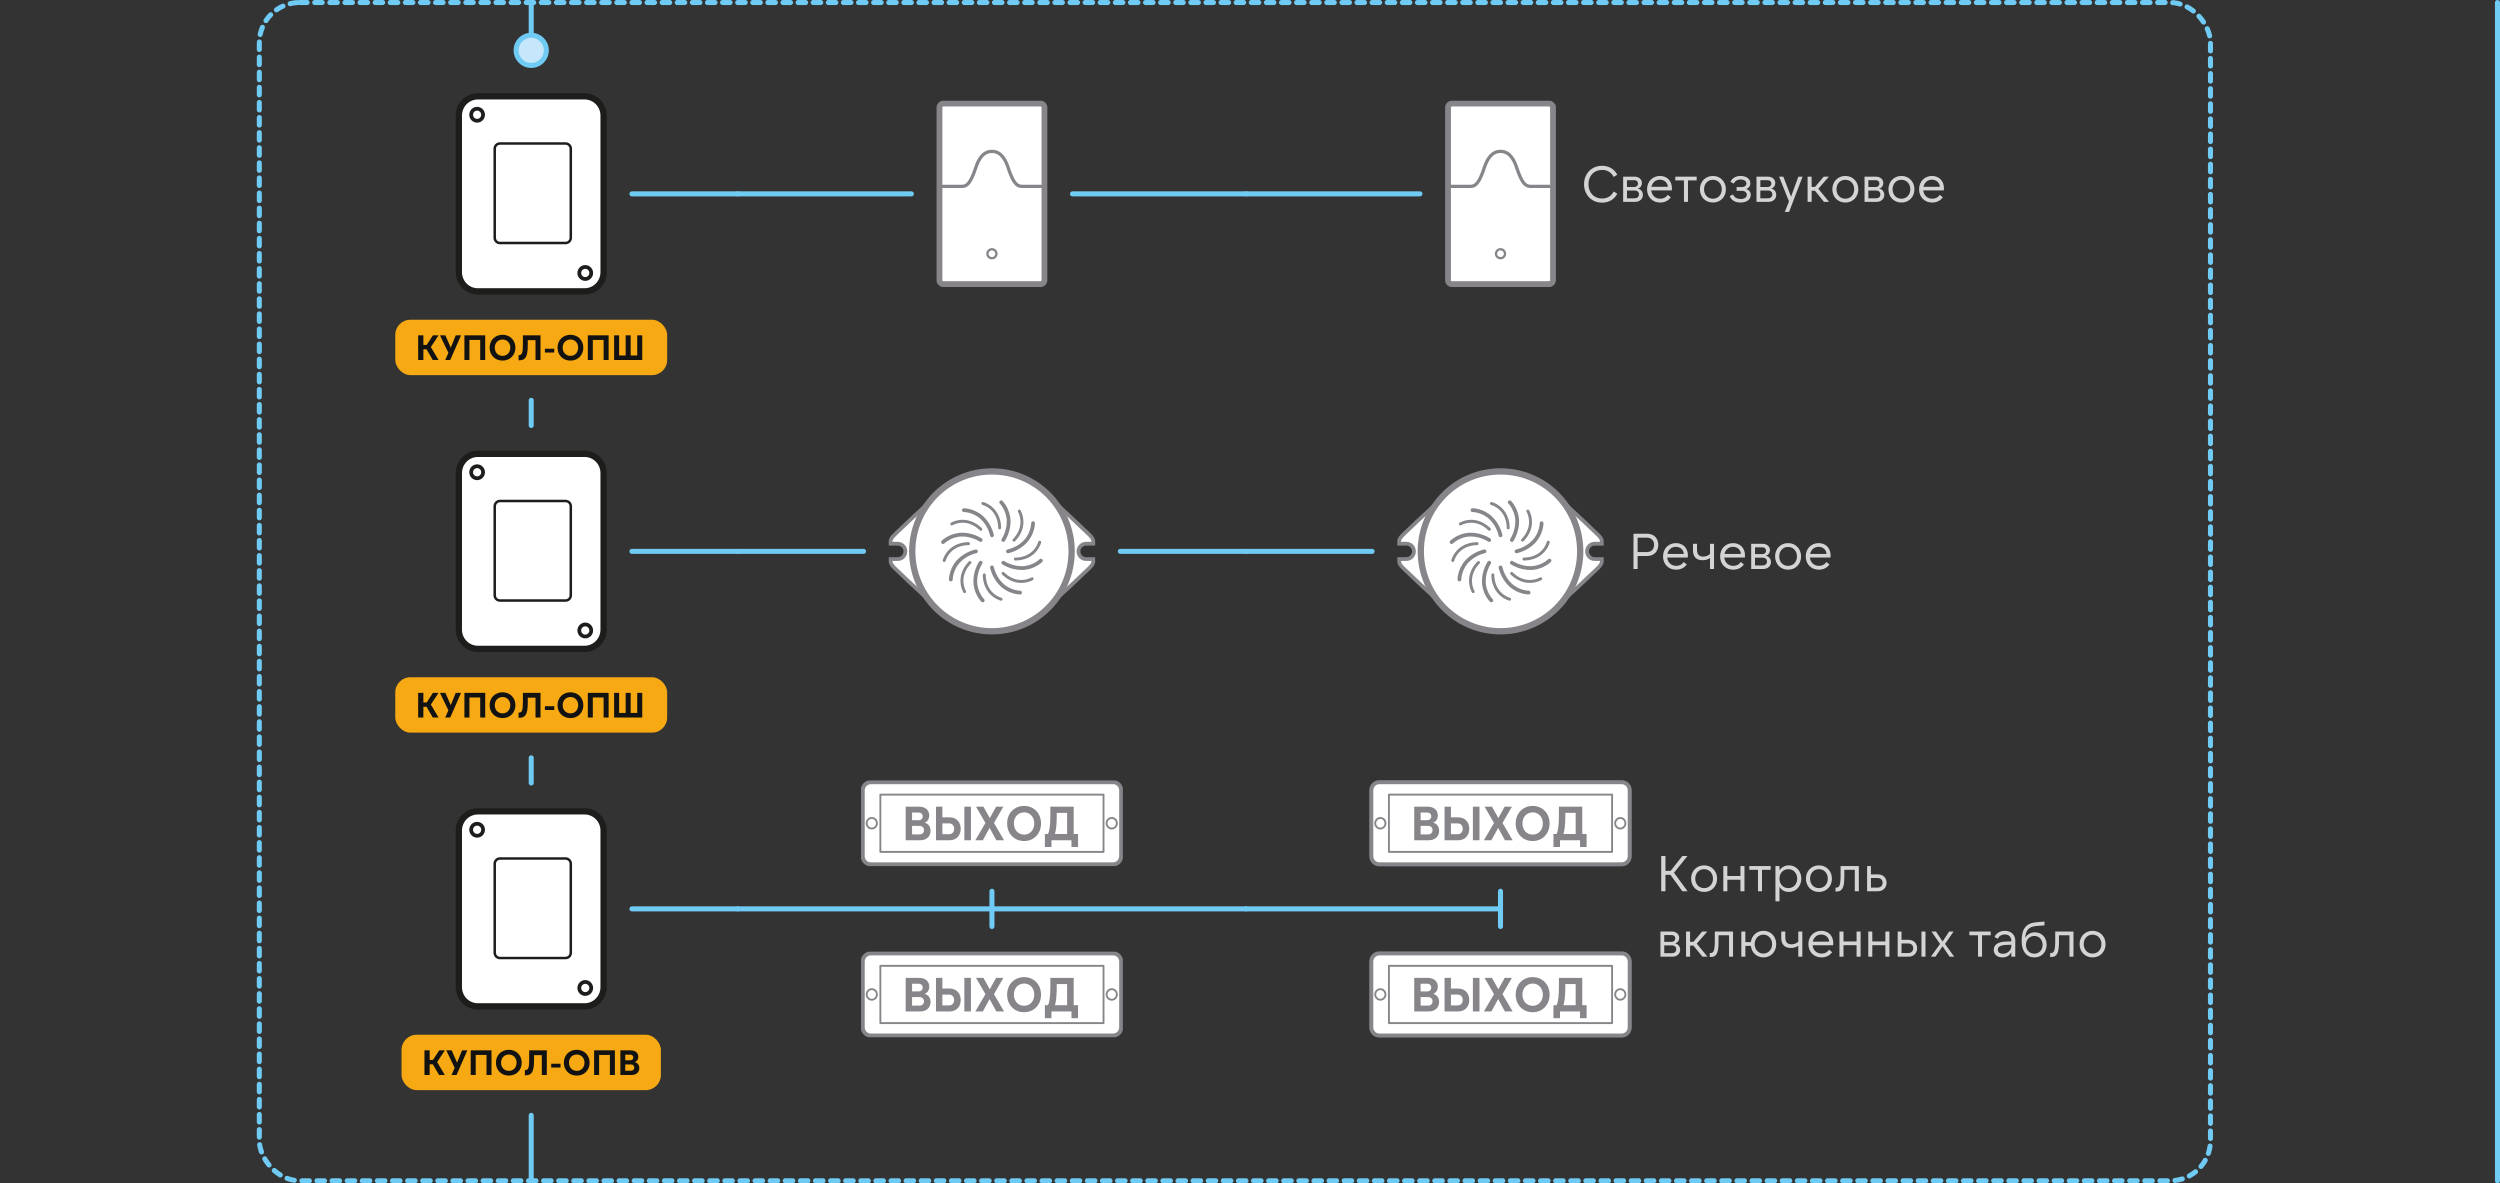 <svg width="993" height="470" viewBox="0 0 993 470" fill="none" xmlns="http://www.w3.org/2000/svg">
<rect x="0" y="0" width="993" height="470" fill="#333333" stroke="none"/>
<rect x="103" y="1" width="775" height="468" rx="16" stroke="#70CBF4" stroke-width="2" stroke-linecap="round" stroke-dasharray="3 3"/>
<path d="M211 1V14" stroke="#70CBF4" stroke-width="2"/>
<path d="M211 26C207.686 26 205 23.314 205 20C205 16.686 207.686 14 211 14C214.314 14 217 16.686 217 20C217 23.314 214.314 26 211 26Z" fill="#C5E6FB" stroke="#70CBF4" stroke-width="2" stroke-linecap="round"/>
<g clip-path="url(#clip0_511_44466)">
<path d="M232.21 38.266H189.79C185.626 38.266 182.25 41.684 182.25 45.9V108.1C182.25 112.316 185.626 115.734 189.79 115.734H232.21C236.374 115.734 239.75 112.316 239.75 108.1V45.9C239.75 41.684 236.374 38.266 232.21 38.266Z" fill="white"/>
<path d="M232.21 38.266H189.79C185.626 38.266 182.25 41.684 182.25 45.9V108.1C182.25 112.316 185.626 115.734 189.79 115.734H232.21C236.374 115.734 239.75 112.316 239.75 108.1V45.9C239.75 41.684 236.374 38.266 232.21 38.266Z" stroke="#1D1D1B" stroke-width="2.5" stroke-miterlimit="10"/>
<path d="M224.65 57H198.57C197.427 57 196.5 57.938 196.5 59.096V94.433C196.5 95.591 197.427 96.529 198.57 96.529H224.65C225.793 96.529 226.72 95.591 226.72 94.433V59.096C226.72 57.938 225.793 57 224.65 57Z" stroke="#1D1D1B" stroke-miterlimit="10"/>
<path d="M232.464 110.814C233.773 110.814 234.834 109.744 234.834 108.424C234.834 107.104 233.773 106.034 232.464 106.034C231.155 106.034 230.094 107.104 230.094 108.424C230.094 109.744 231.155 110.814 232.464 110.814Z" stroke="#1D1D1B" stroke-width="1.5" stroke-miterlimit="10"/>
<path d="M189.511 47.966C190.82 47.966 191.881 46.896 191.881 45.576C191.881 44.257 190.82 43.187 189.511 43.187C188.202 43.187 187.141 44.257 187.141 45.576C187.141 46.896 188.202 47.966 189.511 47.966Z" stroke="#1D1D1B" stroke-width="1.5" stroke-miterlimit="10"/>
</g>
<path d="M251 77H293" stroke="#70CBF4" stroke-width="2" stroke-linecap="round"/>
<rect x="157" y="127" width="108" height="22" rx="6" fill="#F6A912"/>
<path d="M171.132 137.848L174.198 143H171.902L169.424 138.744H168.164V143H166.092V133.2H168.164V137.008H169.48L171.958 133.2H174.198L171.132 137.848ZM179.038 138.086L181.026 133.2H183.126L178.828 143H176.826L178.1 140.144L174.754 133.2H176.91L179.038 138.086ZM184.467 133.2H192.727V143H190.739V135.02H186.455V143H184.467V133.2ZM199.616 143.224C198.86 143.224 198.17 143.098 197.544 142.846C196.919 142.585 196.378 142.225 195.92 141.768C195.463 141.311 195.108 140.769 194.856 140.144C194.604 139.519 194.478 138.837 194.478 138.1C194.478 137.363 194.604 136.681 194.856 136.056C195.108 135.431 195.463 134.889 195.92 134.432C196.378 133.975 196.919 133.62 197.544 133.368C198.17 133.107 198.86 132.976 199.616 132.976C200.363 132.976 201.049 133.107 201.674 133.368C202.3 133.62 202.836 133.975 203.284 134.432C203.742 134.889 204.096 135.431 204.348 136.056C204.6 136.681 204.726 137.363 204.726 138.1C204.726 138.837 204.6 139.519 204.348 140.144C204.096 140.769 203.742 141.311 203.284 141.768C202.836 142.225 202.3 142.585 201.674 142.846C201.049 143.098 200.363 143.224 199.616 143.224ZM199.644 141.348C200.092 141.348 200.498 141.269 200.862 141.11C201.236 140.942 201.558 140.713 201.828 140.424C202.099 140.125 202.309 139.78 202.458 139.388C202.608 138.987 202.682 138.548 202.682 138.072C202.682 137.615 202.608 137.19 202.458 136.798C202.309 136.406 202.099 136.065 201.828 135.776C201.558 135.487 201.236 135.263 200.862 135.104C200.498 134.936 200.092 134.852 199.644 134.852C199.178 134.852 198.753 134.936 198.37 135.104C197.988 135.263 197.656 135.487 197.376 135.776C197.106 136.065 196.896 136.406 196.746 136.798C196.597 137.19 196.522 137.615 196.522 138.072C196.522 138.548 196.597 138.987 196.746 139.388C196.896 139.78 197.106 140.125 197.376 140.424C197.656 140.713 197.988 140.942 198.37 141.11C198.753 141.269 199.178 141.348 199.644 141.348ZM205.974 141.04H206.142C206.45 141.04 206.702 140.975 206.898 140.844C207.094 140.713 207.253 140.485 207.374 140.158C207.495 139.831 207.579 139.393 207.626 138.842C207.673 138.291 207.696 137.596 207.696 136.756V133.2H214.696V143H212.708V135.104H209.628V137.176C209.628 138.324 209.563 139.281 209.432 140.046C209.311 140.811 209.115 141.423 208.844 141.88C208.573 142.328 208.223 142.645 207.794 142.832C207.374 143.019 206.861 143.112 206.254 143.112H205.974V141.04ZM216.435 138.506H220.145V140.018H216.435V138.506ZM226.591 143.224C225.835 143.224 225.144 143.098 224.519 142.846C223.894 142.585 223.352 142.225 222.895 141.768C222.438 141.311 222.083 140.769 221.831 140.144C221.579 139.519 221.453 138.837 221.453 138.1C221.453 137.363 221.579 136.681 221.831 136.056C222.083 135.431 222.438 134.889 222.895 134.432C223.352 133.975 223.894 133.62 224.519 133.368C225.144 133.107 225.835 132.976 226.591 132.976C227.338 132.976 228.024 133.107 228.649 133.368C229.274 133.62 229.811 133.975 230.259 134.432C230.716 134.889 231.071 135.431 231.323 136.056C231.575 136.681 231.701 137.363 231.701 138.1C231.701 138.837 231.575 139.519 231.323 140.144C231.071 140.769 230.716 141.311 230.259 141.768C229.811 142.225 229.274 142.585 228.649 142.846C228.024 143.098 227.338 143.224 226.591 143.224ZM226.619 141.348C227.067 141.348 227.473 141.269 227.837 141.11C228.21 140.942 228.532 140.713 228.803 140.424C229.074 140.125 229.284 139.78 229.433 139.388C229.582 138.987 229.657 138.548 229.657 138.072C229.657 137.615 229.582 137.19 229.433 136.798C229.284 136.406 229.074 136.065 228.803 135.776C228.532 135.487 228.21 135.263 227.837 135.104C227.473 134.936 227.067 134.852 226.619 134.852C226.152 134.852 225.728 134.936 225.345 135.104C224.962 135.263 224.631 135.487 224.351 135.776C224.08 136.065 223.87 136.406 223.721 136.798C223.572 137.19 223.497 137.615 223.497 138.072C223.497 138.548 223.572 138.987 223.721 139.388C223.87 139.78 224.08 140.125 224.351 140.424C224.631 140.713 224.962 140.942 225.345 141.11C225.728 141.269 226.152 141.348 226.619 141.348ZM233.481 133.2H241.741V143H239.753V135.02H235.469V143H233.481V133.2ZM243.926 133.2H245.914V141.18H248.518V133.2H250.506V141.18H253.11V133.2H255.098V143H243.926V133.2Z" fill="#121212"/>
<path d="M211 159L211 169" stroke="#70CBF4" stroke-width="2" stroke-linecap="round"/>
<g clip-path="url(#clip1_511_44466)">
<path d="M232.21 180.266H189.79C185.626 180.266 182.25 183.684 182.25 187.9V250.1C182.25 254.316 185.626 257.734 189.79 257.734H232.21C236.374 257.734 239.75 254.316 239.75 250.1V187.9C239.75 183.684 236.374 180.266 232.21 180.266Z" fill="white"/>
<path d="M232.21 180.266H189.79C185.626 180.266 182.25 183.684 182.25 187.9V250.1C182.25 254.316 185.626 257.734 189.79 257.734H232.21C236.374 257.734 239.75 254.316 239.75 250.1V187.9C239.75 183.684 236.374 180.266 232.21 180.266Z" stroke="#1D1D1B" stroke-width="2.5" stroke-miterlimit="10"/>
<path d="M224.65 199H198.57C197.427 199 196.5 199.938 196.5 201.096V236.433C196.5 237.591 197.427 238.529 198.57 238.529H224.65C225.793 238.529 226.72 237.591 226.72 236.433V201.096C226.72 199.938 225.793 199 224.65 199Z" stroke="#1D1D1B" stroke-miterlimit="10"/>
<path d="M232.464 252.814C233.773 252.814 234.834 251.744 234.834 250.424C234.834 249.104 233.773 248.034 232.464 248.034C231.155 248.034 230.094 249.104 230.094 250.424C230.094 251.744 231.155 252.814 232.464 252.814Z" stroke="#1D1D1B" stroke-width="1.5" stroke-miterlimit="10"/>
<path d="M189.511 189.966C190.82 189.966 191.881 188.896 191.881 187.576C191.881 186.257 190.82 185.187 189.511 185.187C188.202 185.187 187.141 186.257 187.141 187.576C187.141 188.896 188.202 189.966 189.511 189.966Z" stroke="#1D1D1B" stroke-width="1.5" stroke-miterlimit="10"/>
</g>
<path d="M251 219H293" stroke="#70CBF4" stroke-width="2" stroke-linecap="round"/>
<rect x="157" y="269" width="108" height="22" rx="6" fill="#F6A912"/>
<path d="M171.132 279.848L174.198 285H171.902L169.424 280.744H168.164V285H166.092V275.2H168.164V279.008H169.48L171.958 275.2H174.198L171.132 279.848ZM179.038 280.086L181.026 275.2H183.126L178.828 285H176.826L178.1 282.144L174.754 275.2H176.91L179.038 280.086ZM184.467 275.2H192.727V285H190.739V277.02H186.455V285H184.467V275.2ZM199.616 285.224C198.86 285.224 198.17 285.098 197.544 284.846C196.919 284.585 196.378 284.225 195.92 283.768C195.463 283.311 195.108 282.769 194.856 282.144C194.604 281.519 194.478 280.837 194.478 280.1C194.478 279.363 194.604 278.681 194.856 278.056C195.108 277.431 195.463 276.889 195.92 276.432C196.378 275.975 196.919 275.62 197.544 275.368C198.17 275.107 198.86 274.976 199.616 274.976C200.363 274.976 201.049 275.107 201.674 275.368C202.3 275.62 202.836 275.975 203.284 276.432C203.742 276.889 204.096 277.431 204.348 278.056C204.6 278.681 204.726 279.363 204.726 280.1C204.726 280.837 204.6 281.519 204.348 282.144C204.096 282.769 203.742 283.311 203.284 283.768C202.836 284.225 202.3 284.585 201.674 284.846C201.049 285.098 200.363 285.224 199.616 285.224ZM199.644 283.348C200.092 283.348 200.498 283.269 200.862 283.11C201.236 282.942 201.558 282.713 201.828 282.424C202.099 282.125 202.309 281.78 202.458 281.388C202.608 280.987 202.682 280.548 202.682 280.072C202.682 279.615 202.608 279.19 202.458 278.798C202.309 278.406 202.099 278.065 201.828 277.776C201.558 277.487 201.236 277.263 200.862 277.104C200.498 276.936 200.092 276.852 199.644 276.852C199.178 276.852 198.753 276.936 198.37 277.104C197.988 277.263 197.656 277.487 197.376 277.776C197.106 278.065 196.896 278.406 196.746 278.798C196.597 279.19 196.522 279.615 196.522 280.072C196.522 280.548 196.597 280.987 196.746 281.388C196.896 281.78 197.106 282.125 197.376 282.424C197.656 282.713 197.988 282.942 198.37 283.11C198.753 283.269 199.178 283.348 199.644 283.348ZM205.974 283.04H206.142C206.45 283.04 206.702 282.975 206.898 282.844C207.094 282.713 207.253 282.485 207.374 282.158C207.495 281.831 207.579 281.393 207.626 280.842C207.673 280.291 207.696 279.596 207.696 278.756V275.2H214.696V285H212.708V277.104H209.628V279.176C209.628 280.324 209.563 281.281 209.432 282.046C209.311 282.811 209.115 283.423 208.844 283.88C208.573 284.328 208.223 284.645 207.794 284.832C207.374 285.019 206.861 285.112 206.254 285.112H205.974V283.04ZM216.435 280.506H220.145V282.018H216.435V280.506ZM226.591 285.224C225.835 285.224 225.144 285.098 224.519 284.846C223.894 284.585 223.352 284.225 222.895 283.768C222.438 283.311 222.083 282.769 221.831 282.144C221.579 281.519 221.453 280.837 221.453 280.1C221.453 279.363 221.579 278.681 221.831 278.056C222.083 277.431 222.438 276.889 222.895 276.432C223.352 275.975 223.894 275.62 224.519 275.368C225.144 275.107 225.835 274.976 226.591 274.976C227.338 274.976 228.024 275.107 228.649 275.368C229.274 275.62 229.811 275.975 230.259 276.432C230.716 276.889 231.071 277.431 231.323 278.056C231.575 278.681 231.701 279.363 231.701 280.1C231.701 280.837 231.575 281.519 231.323 282.144C231.071 282.769 230.716 283.311 230.259 283.768C229.811 284.225 229.274 284.585 228.649 284.846C228.024 285.098 227.338 285.224 226.591 285.224ZM226.619 283.348C227.067 283.348 227.473 283.269 227.837 283.11C228.21 282.942 228.532 282.713 228.803 282.424C229.074 282.125 229.284 281.78 229.433 281.388C229.582 280.987 229.657 280.548 229.657 280.072C229.657 279.615 229.582 279.19 229.433 278.798C229.284 278.406 229.074 278.065 228.803 277.776C228.532 277.487 228.21 277.263 227.837 277.104C227.473 276.936 227.067 276.852 226.619 276.852C226.152 276.852 225.728 276.936 225.345 277.104C224.962 277.263 224.631 277.487 224.351 277.776C224.08 278.065 223.87 278.406 223.721 278.798C223.572 279.19 223.497 279.615 223.497 280.072C223.497 280.548 223.572 280.987 223.721 281.388C223.87 281.78 224.08 282.125 224.351 282.424C224.631 282.713 224.962 282.942 225.345 283.11C225.728 283.269 226.152 283.348 226.619 283.348ZM233.481 275.2H241.741V285H239.753V277.02H235.469V285H233.481V275.2ZM243.926 275.2H245.914V283.18H248.518V275.2H250.506V283.18H253.11V275.2H255.098V285H243.926V275.2Z" fill="#121212"/>
<path d="M211 301L211 311" stroke="#70CBF4" stroke-width="2" stroke-linecap="round"/>
<g clip-path="url(#clip2_511_44466)">
<path d="M232.21 322.266H189.79C185.626 322.266 182.25 325.684 182.25 329.9V392.1C182.25 396.316 185.626 399.734 189.79 399.734H232.21C236.374 399.734 239.75 396.316 239.75 392.1V329.9C239.75 325.684 236.374 322.266 232.21 322.266Z" fill="white"/>
<path d="M232.21 322.266H189.79C185.626 322.266 182.25 325.684 182.25 329.9V392.1C182.25 396.316 185.626 399.734 189.79 399.734H232.21C236.374 399.734 239.75 396.316 239.75 392.1V329.9C239.75 325.684 236.374 322.266 232.21 322.266Z" stroke="#1D1D1B" stroke-width="2.5" stroke-miterlimit="10"/>
<path d="M224.65 341H198.57C197.427 341 196.5 341.938 196.5 343.096V378.433C196.5 379.591 197.427 380.529 198.57 380.529H224.65C225.793 380.529 226.72 379.591 226.72 378.433V343.096C226.72 341.938 225.793 341 224.65 341Z" stroke="#1D1D1B" stroke-miterlimit="10"/>
<path d="M232.464 394.814C233.773 394.814 234.834 393.744 234.834 392.424C234.834 391.104 233.773 390.034 232.464 390.034C231.155 390.034 230.094 391.104 230.094 392.424C230.094 393.744 231.155 394.814 232.464 394.814Z" stroke="#1D1D1B" stroke-width="1.5" stroke-miterlimit="10"/>
<path d="M189.511 331.966C190.82 331.966 191.881 330.896 191.881 329.576C191.881 328.257 190.82 327.187 189.511 327.187C188.202 327.187 187.141 328.257 187.141 329.576C187.141 330.896 188.202 331.966 189.511 331.966Z" stroke="#1D1D1B" stroke-width="1.5" stroke-miterlimit="10"/>
</g>
<path d="M251 361H293" stroke="#70CBF4" stroke-width="2" stroke-linecap="round"/>
<rect x="159.5" y="411" width="103" height="22" rx="6" fill="#F6A912"/>
<path d="M173.632 421.848L176.698 427H174.402L171.924 422.744H170.664V427H168.592V417.2H170.664V421.008H171.98L174.458 417.2H176.698L173.632 421.848ZM181.538 422.086L183.526 417.2H185.626L181.328 427H179.326L180.6 424.144L177.254 417.2H179.41L181.538 422.086ZM186.967 417.2H195.227V427H193.239V419.02H188.955V427H186.967V417.2ZM202.116 427.224C201.36 427.224 200.67 427.098 200.044 426.846C199.419 426.585 198.878 426.225 198.42 425.768C197.963 425.311 197.608 424.769 197.356 424.144C197.104 423.519 196.978 422.837 196.978 422.1C196.978 421.363 197.104 420.681 197.356 420.056C197.608 419.431 197.963 418.889 198.42 418.432C198.878 417.975 199.419 417.62 200.044 417.368C200.67 417.107 201.36 416.976 202.116 416.976C202.863 416.976 203.549 417.107 204.174 417.368C204.8 417.62 205.336 417.975 205.784 418.432C206.242 418.889 206.596 419.431 206.848 420.056C207.1 420.681 207.226 421.363 207.226 422.1C207.226 422.837 207.1 423.519 206.848 424.144C206.596 424.769 206.242 425.311 205.784 425.768C205.336 426.225 204.8 426.585 204.174 426.846C203.549 427.098 202.863 427.224 202.116 427.224ZM202.144 425.348C202.592 425.348 202.998 425.269 203.362 425.11C203.736 424.942 204.058 424.713 204.328 424.424C204.599 424.125 204.809 423.78 204.958 423.388C205.108 422.987 205.182 422.548 205.182 422.072C205.182 421.615 205.108 421.19 204.958 420.798C204.809 420.406 204.599 420.065 204.328 419.776C204.058 419.487 203.736 419.263 203.362 419.104C202.998 418.936 202.592 418.852 202.144 418.852C201.678 418.852 201.253 418.936 200.87 419.104C200.488 419.263 200.156 419.487 199.876 419.776C199.606 420.065 199.396 420.406 199.246 420.798C199.097 421.19 199.022 421.615 199.022 422.072C199.022 422.548 199.097 422.987 199.246 423.388C199.396 423.78 199.606 424.125 199.876 424.424C200.156 424.713 200.488 424.942 200.87 425.11C201.253 425.269 201.678 425.348 202.144 425.348ZM208.474 425.04H208.642C208.95 425.04 209.202 424.975 209.398 424.844C209.594 424.713 209.753 424.485 209.874 424.158C209.995 423.831 210.079 423.393 210.126 422.842C210.173 422.291 210.196 421.596 210.196 420.756V417.2H217.196V427H215.208V419.104H212.128V421.176C212.128 422.324 212.063 423.281 211.932 424.046C211.811 424.811 211.615 425.423 211.344 425.88C211.073 426.328 210.723 426.645 210.294 426.832C209.874 427.019 209.361 427.112 208.754 427.112H208.474V425.04ZM218.935 422.506H222.645V424.018H218.935V422.506ZM229.091 427.224C228.335 427.224 227.644 427.098 227.019 426.846C226.394 426.585 225.852 426.225 225.395 425.768C224.938 425.311 224.583 424.769 224.331 424.144C224.079 423.519 223.953 422.837 223.953 422.1C223.953 421.363 224.079 420.681 224.331 420.056C224.583 419.431 224.938 418.889 225.395 418.432C225.852 417.975 226.394 417.62 227.019 417.368C227.644 417.107 228.335 416.976 229.091 416.976C229.838 416.976 230.524 417.107 231.149 417.368C231.774 417.62 232.311 417.975 232.759 418.432C233.216 418.889 233.571 419.431 233.823 420.056C234.075 420.681 234.201 421.363 234.201 422.1C234.201 422.837 234.075 423.519 233.823 424.144C233.571 424.769 233.216 425.311 232.759 425.768C232.311 426.225 231.774 426.585 231.149 426.846C230.524 427.098 229.838 427.224 229.091 427.224ZM229.119 425.348C229.567 425.348 229.973 425.269 230.337 425.11C230.71 424.942 231.032 424.713 231.303 424.424C231.574 424.125 231.784 423.78 231.933 423.388C232.082 422.987 232.157 422.548 232.157 422.072C232.157 421.615 232.082 421.19 231.933 420.798C231.784 420.406 231.574 420.065 231.303 419.776C231.032 419.487 230.71 419.263 230.337 419.104C229.973 418.936 229.567 418.852 229.119 418.852C228.652 418.852 228.228 418.936 227.845 419.104C227.462 419.263 227.131 419.487 226.851 419.776C226.58 420.065 226.37 420.406 226.221 420.798C226.072 421.19 225.997 421.615 225.997 422.072C225.997 422.548 226.072 422.987 226.221 423.388C226.37 423.78 226.58 424.125 226.851 424.424C227.131 424.713 227.462 424.942 227.845 425.11C228.228 425.269 228.652 425.348 229.119 425.348ZM235.981 417.2H244.241V427H242.253V419.02H237.969V427H235.981V417.2ZM248.344 422.8V425.292H250.598C250.999 425.292 251.321 425.18 251.564 424.956C251.816 424.732 251.942 424.429 251.942 424.046C251.942 423.663 251.816 423.36 251.564 423.136C251.321 422.912 250.999 422.8 250.598 422.8H248.344ZM248.344 421.148H250.36C250.705 421.148 250.99 421.045 251.214 420.84C251.438 420.635 251.55 420.364 251.55 420.028C251.55 419.692 251.438 419.421 251.214 419.216C250.99 419.011 250.705 418.908 250.36 418.908H248.344V421.148ZM246.412 417.2H250.542C250.981 417.2 251.382 417.261 251.746 417.382C252.119 417.494 252.437 417.662 252.698 417.886C252.969 418.11 253.174 418.381 253.314 418.698C253.463 419.006 253.538 419.356 253.538 419.748C253.538 420.252 253.417 420.686 253.174 421.05C252.931 421.414 252.586 421.685 252.138 421.862C252.735 422.039 253.183 422.333 253.482 422.744C253.781 423.145 253.93 423.645 253.93 424.242C253.93 424.653 253.855 425.026 253.706 425.362C253.566 425.698 253.361 425.987 253.09 426.23C252.819 426.473 252.483 426.664 252.082 426.804C251.69 426.935 251.247 427 250.752 427H246.412V417.2Z" fill="#121212"/>
<path d="M212 443C212 442.448 211.552 442 211 442C210.448 442 210 442.448 210 443L212 443ZM210 443L210 469L212 469L212 443L210 443Z" fill="#70CBF4"/>
<path d="M293 77H362" stroke="#70CBF4" stroke-width="2" stroke-linecap="round"/>
<g clip-path="url(#clip3_511_44466)">
<path d="M413.338 41.148H374.669C373.833 41.148 373.156 41.822 373.156 42.653V111.347C373.156 112.178 373.833 112.852 374.669 112.852H413.338C414.174 112.852 414.851 112.178 414.851 111.347V42.653C414.851 41.822 414.174 41.148 413.338 41.148Z" fill="white"/>
<path d="M413.338 41.148H374.669C373.833 41.148 373.156 41.822 373.156 42.653V111.347C373.156 112.178 373.833 112.852 374.669 112.852H413.338C414.174 112.852 414.851 112.178 414.851 111.347V42.653C414.851 41.822 414.174 41.148 413.338 41.148Z" stroke="#878589" stroke-width="2.306" stroke-miterlimit="10" stroke-linecap="round"/>
<path d="M394 102.561C394.988 102.561 395.789 101.764 395.789 100.78C395.789 99.796 394.988 98.999 394 98.999C393.012 98.999 392.211 99.796 392.211 100.78C392.211 101.764 393.012 102.561 394 102.561Z" stroke="#878589" stroke-width="0.922" stroke-miterlimit="10" stroke-linecap="round"/>
<path d="M414.885 74.03C414.885 74.03 408.079 74.03 406.013 74.03C403.957 74.03 402.527 72.947 400.36 66.392C398.184 59.838 394.67 60.15 394.006 60.15C393.342 60.15 389.819 59.829 387.652 66.392C385.475 72.947 384.055 74.03 381.998 74.03H373.117" stroke="#878589" stroke-width="1.31" stroke-miterlimit="10"/>
</g>
<path d="M426 77H495" stroke="#70CBF4" stroke-width="2" stroke-linecap="round"/>
<path d="M293 219H343" stroke="#70CBF4" stroke-width="2" stroke-linecap="round"/>
<g clip-path="url(#clip4_511_44466)">
<path d="M431.699 215.941H434.534V214.95C434.534 213.359 431.988 211.577 429.942 209.515C428.145 207.693 419.779 200.025 419.41 199.694C413.62 192.136 404.525 187.251 394.283 187.251C384.04 187.251 374.946 192.126 369.155 199.694C368.786 200.035 360.42 207.693 358.623 209.515C356.587 211.577 354.031 213.359 354.031 214.95V215.941H356.866C358.544 215.941 359.911 217.313 359.911 218.995C359.911 220.676 358.544 222.048 356.866 222.048H354.031V223.039C354.031 224.631 356.577 226.413 358.623 228.475C360.42 230.297 368.786 237.965 369.155 238.295C374.946 245.853 384.04 250.738 394.283 250.738C404.525 250.738 413.62 245.863 419.41 238.295C419.779 237.955 428.145 230.297 429.942 228.475C431.978 226.413 434.534 224.631 434.534 223.039V222.048H431.699C430.022 222.048 428.654 220.676 428.654 218.995C428.654 217.313 430.022 215.941 431.699 215.941Z" fill="white"/>
<path d="M394 250.738C411.483 250.738 425.656 236.526 425.656 218.995C425.656 201.463 411.483 187.251 394 187.251C376.517 187.251 362.344 201.463 362.344 218.995C362.344 236.526 376.517 250.738 394 250.738Z" stroke="#878589" stroke-width="2.5" stroke-miterlimit="10" stroke-linecap="round"/>
<path d="M368.906 199.664C368.906 199.664 360.181 207.653 358.334 209.525C356.298 211.587 353.742 213.369 353.742 214.96V215.951H356.577C358.254 215.951 359.622 217.323 359.622 219.005C359.622 220.686 358.254 222.058 356.577 222.058H353.752V223.049C353.752 224.641 356.298 226.422 358.344 228.485C360.181 230.347 368.916 238.345 368.916 238.345" stroke="#878589" stroke-width="1.5" stroke-miterlimit="10"/>
<path d="M419.094 199.664C419.094 199.664 427.819 207.653 429.666 209.525C431.702 211.587 434.258 213.369 434.258 214.96V215.951H431.423C429.746 215.951 428.378 217.323 428.378 219.005C428.378 220.686 429.746 222.058 431.423 222.058H434.258V223.049C434.258 224.641 431.712 226.422 429.666 228.485C427.829 230.347 419.094 238.345 419.094 238.345" stroke="#878589" stroke-width="1.5" stroke-miterlimit="10"/>
<path d="M394.008 225.371C394.008 225.371 394.747 229.205 397.741 232.138C401.036 235.372 405.159 235.372 405.159 235.372" stroke="#878589" stroke-width="1.5" stroke-linecap="round" stroke-linejoin="round"/>
<path d="M398.43 227.754C398.43 227.754 400.456 230.006 403.651 230.737C407.175 231.548 409.97 229.876 409.97 229.876" stroke="#878589" stroke-width="1.17" stroke-linecap="round" stroke-linejoin="round"/>
<path d="M398.5 223.509C398.5 223.509 401.724 225.691 405.917 225.651C410.529 225.601 413.444 222.678 413.444 222.678" stroke="#878589" stroke-width="1.5" stroke-linecap="round" stroke-linejoin="round"/>
<path d="M403.305 222.047C403.305 222.047 406.32 222.198 409.105 220.456C412.17 218.534 412.968 215.36 412.968 215.36" stroke="#878589" stroke-width="1.17" stroke-linecap="round" stroke-linejoin="round"/>
<path d="M400.359 218.994C400.359 218.994 404.183 218.254 407.108 215.25C410.332 211.947 410.332 207.812 410.332 207.812" stroke="#878589" stroke-width="1.5" stroke-linecap="round" stroke-linejoin="round"/>
<path d="M402.734 214.56C402.734 214.56 404.981 212.527 405.709 209.324C406.518 205.79 404.851 202.987 404.851 202.987" stroke="#878589" stroke-width="1.17" stroke-linecap="round" stroke-linejoin="round"/>
<path d="M398.5 214.49C398.5 214.49 400.677 211.256 400.637 207.052C400.587 202.427 397.672 199.504 397.672 199.504" stroke="#878589" stroke-width="1.5" stroke-linecap="round" stroke-linejoin="round"/>
<path d="M397.051 209.675C397.051 209.675 397.201 206.651 395.464 203.858C393.547 200.785 390.383 199.984 390.383 199.984" stroke="#878589" stroke-width="1.17" stroke-linecap="round" stroke-linejoin="round"/>
<path d="M394.01 212.628C394.01 212.628 393.272 208.793 390.277 205.86C386.982 202.627 382.859 202.627 382.859 202.627" stroke="#878589" stroke-width="1.5" stroke-linecap="round" stroke-linejoin="round"/>
<path d="M389.587 210.245C389.587 210.245 387.561 207.993 384.366 207.262C380.842 206.451 378.047 208.123 378.047 208.123" stroke="#878589" stroke-width="1.17" stroke-linecap="round" stroke-linejoin="round"/>
<path d="M389.515 214.489C389.515 214.489 386.29 212.307 382.097 212.347C377.485 212.397 374.57 215.32 374.57 215.32" stroke="#878589" stroke-width="1.5" stroke-linecap="round" stroke-linejoin="round"/>
<path d="M384.703 215.941C384.703 215.941 381.688 215.791 378.902 217.532C375.838 219.454 375.039 222.628 375.039 222.628" stroke="#878589" stroke-width="1.17" stroke-linecap="round" stroke-linejoin="round"/>
<path d="M387.645 218.994C387.645 218.994 383.821 219.735 380.896 222.738C377.672 226.042 377.672 230.176 377.672 230.176" stroke="#878589" stroke-width="1.5" stroke-linecap="round" stroke-linejoin="round"/>
<path d="M385.267 223.429C385.267 223.429 383.02 225.461 382.292 228.664C381.483 232.198 383.15 235.001 383.15 235.001" stroke="#878589" stroke-width="1.17" stroke-linecap="round" stroke-linejoin="round"/>
<path d="M389.512 223.51C389.512 223.51 387.336 226.743 387.376 230.948C387.425 235.573 390.34 238.496 390.34 238.496" stroke="#878589" stroke-width="1.5" stroke-linecap="round" stroke-linejoin="round"/>
<path d="M390.956 228.325C390.956 228.325 390.807 231.348 392.544 234.141C394.46 237.215 397.625 238.015 397.625 238.015" stroke="#878589" stroke-width="1.17" stroke-linecap="round" stroke-linejoin="round"/>
</g>
<path d="M445 219H495" stroke="#70CBF4" stroke-width="2" stroke-linecap="round"/>
<g clip-path="url(#clip5_511_44466)">
<path d="M442.189 310.692H345.817C344.08 310.692 342.672 312.15 342.672 313.948V340.052C342.672 341.85 344.08 343.307 345.817 343.307H442.189C443.926 343.307 445.334 341.85 445.334 340.052V313.948C445.334 312.15 443.926 310.692 442.189 310.692Z" fill="white"/>
<path d="M442.189 310.692H345.817C344.08 310.692 342.672 312.15 342.672 313.948V340.052C342.672 341.85 344.08 343.307 345.817 343.307H442.189C443.926 343.307 445.334 341.85 445.334 340.052V313.948C445.334 312.15 443.926 310.692 442.189 310.692Z" stroke="#878589" stroke-width="1.6" stroke-linecap="round" stroke-linejoin="round"/>
<path d="M359.734 320.415H365.163C365.739 320.415 366.267 320.498 366.745 320.663C367.236 320.815 367.653 321.044 367.996 321.348C368.352 321.653 368.622 322.021 368.806 322.453C369.002 322.872 369.101 323.348 369.101 323.882C369.101 324.618 368.917 325.253 368.549 325.787C368.181 326.307 367.647 326.669 366.948 326.872L366.966 326.682C367.849 326.885 368.512 327.272 368.953 327.844C369.395 328.415 369.616 329.133 369.616 329.996C369.616 330.555 369.518 331.063 369.321 331.52C369.137 331.977 368.867 332.371 368.512 332.701C368.156 333.031 367.714 333.291 367.187 333.482C366.672 333.66 366.089 333.748 365.439 333.748H359.734V320.415ZM362.274 325.787H364.924C365.377 325.787 365.752 325.647 366.046 325.367C366.34 325.088 366.488 324.72 366.488 324.263C366.488 323.806 366.34 323.437 366.046 323.158C365.752 322.879 365.377 322.739 364.924 322.739H362.274V325.787ZM362.274 328.034V331.425H365.236C365.764 331.425 366.187 331.272 366.506 330.967C366.837 330.663 367.003 330.25 367.003 329.729C367.003 329.209 366.837 328.796 366.506 328.491C366.187 328.187 365.764 328.034 365.236 328.034H362.274Z" fill="#878589"/>
<path d="M371.775 320.415H374.314V324.644H377.148C377.81 324.644 378.417 324.752 378.969 324.967C379.522 325.183 379.988 325.494 380.368 325.901C380.761 326.294 381.061 326.771 381.27 327.329C381.49 327.888 381.601 328.51 381.601 329.196C381.601 329.882 381.49 330.504 381.27 331.063C381.061 331.621 380.761 332.104 380.368 332.51C379.988 332.904 379.522 333.209 378.969 333.425C378.43 333.641 377.822 333.748 377.148 333.748H371.775V320.415ZM374.314 327.044V331.348H376.927C377.553 331.348 378.049 331.158 378.417 330.777C378.798 330.383 378.988 329.856 378.988 329.196C378.988 328.536 378.798 328.015 378.417 327.634C378.049 327.241 377.553 327.044 376.927 327.044H374.314ZM385.649 320.415V333.748H383.036V320.415H385.649Z" fill="#878589"/>
<path d="M391.43 326.91L387.676 320.415H390.62L393.399 325.406H392.884L395.662 320.415H398.533L394.779 326.91H391.43ZM387.4 333.748L391.43 326.853H394.779L398.809 333.748H395.754L392.81 328.377H393.325L390.381 333.748H387.4Z" fill="#878589"/>
<path d="M406.781 334.053C405.787 334.053 404.88 333.882 404.058 333.539C403.236 333.183 402.524 332.694 401.923 332.072C401.322 331.45 400.856 330.714 400.525 329.863C400.193 329.012 400.028 328.085 400.028 327.082C400.028 326.079 400.193 325.152 400.525 324.301C400.856 323.45 401.322 322.714 401.923 322.091C402.524 321.469 403.236 320.987 404.058 320.644C404.88 320.288 405.787 320.11 406.781 320.11C407.762 320.11 408.664 320.288 409.486 320.644C410.308 320.987 411.013 321.469 411.602 322.091C412.203 322.714 412.669 323.45 413.001 324.301C413.332 325.152 413.498 326.079 413.498 327.082C413.498 328.085 413.332 329.012 413.001 329.863C412.669 330.714 412.203 331.45 411.602 332.072C411.013 332.694 410.308 333.183 409.486 333.539C408.664 333.882 407.762 334.053 406.781 334.053ZM406.818 331.501C407.407 331.501 407.94 331.393 408.419 331.177C408.91 330.948 409.333 330.637 409.688 330.244C410.044 329.837 410.32 329.367 410.517 328.834C410.713 328.288 410.811 327.691 410.811 327.044C410.811 326.421 410.713 325.844 410.517 325.31C410.32 324.777 410.044 324.314 409.688 323.92C409.333 323.526 408.91 323.221 408.419 323.006C407.94 322.777 407.407 322.663 406.818 322.663C406.205 322.663 405.646 322.777 405.143 323.006C404.64 323.221 404.205 323.526 403.837 323.92C403.481 324.314 403.205 324.777 403.009 325.31C402.813 325.844 402.714 326.421 402.714 327.044C402.714 327.691 402.813 328.288 403.009 328.834C403.205 329.367 403.481 329.837 403.837 330.244C404.205 330.637 404.64 330.948 405.143 331.177C405.646 331.393 406.205 331.501 406.818 331.501Z" fill="#878589"/>
<path d="M417.64 333.748V336.434H415.027V331.272H416.242C416.413 330.967 416.561 330.574 416.683 330.091C416.806 329.596 416.904 329.037 416.978 328.415C417.051 327.793 417.106 327.126 417.143 326.415C417.18 325.704 417.198 324.974 417.198 324.225V320.396H426.473V331.272H428.202V336.434H425.589V333.748H417.64ZM419.002 331.272H423.86V322.872H419.738V324.625C419.738 325.234 419.719 325.863 419.683 326.51C419.658 327.145 419.615 327.761 419.554 328.358C419.492 328.955 419.413 329.507 419.315 330.015C419.229 330.523 419.124 330.942 419.002 331.272Z" fill="#878589"/>
<path d="M438.323 315.628H349.68V338.373H438.323V315.628Z" stroke="#878589" stroke-width="0.75" stroke-linecap="round" stroke-linejoin="round"/>
<path d="M346.275 329.099C347.397 329.099 348.307 328.157 348.307 326.995C348.307 325.834 347.397 324.892 346.275 324.892C345.152 324.892 344.242 325.834 344.242 326.995C344.242 328.157 345.152 329.099 346.275 329.099Z" stroke="#878589" stroke-width="0.75" stroke-linecap="round" stroke-linejoin="round"/>
<path d="M441.579 329.099C442.702 329.099 443.612 328.157 443.612 326.995C443.612 325.834 442.702 324.892 441.579 324.892C440.457 324.892 439.547 325.834 439.547 326.995C439.547 328.157 440.457 329.099 441.579 329.099Z" stroke="#878589" stroke-width="0.75" stroke-linecap="round" stroke-linejoin="round"/>
</g>
<path d="M293 361L495 361M394 354L394 368" stroke="#70CBF4" stroke-width="2" stroke-linecap="round"/>
<g clip-path="url(#clip6_511_44466)">
<path d="M442.189 378.692H345.817C344.08 378.692 342.672 380.15 342.672 381.948V408.052C342.672 409.85 344.08 411.307 345.817 411.307H442.189C443.926 411.307 445.334 409.85 445.334 408.052V381.948C445.334 380.15 443.926 378.692 442.189 378.692Z" fill="white"/>
<path d="M442.189 378.692H345.817C344.08 378.692 342.672 380.15 342.672 381.948V408.052C342.672 409.85 344.08 411.307 345.817 411.307H442.189C443.926 411.307 445.334 409.85 445.334 408.052V381.948C445.334 380.15 443.926 378.692 442.189 378.692Z" stroke="#878589" stroke-width="1.6" stroke-linecap="round" stroke-linejoin="round"/>
<path d="M359.734 388.415H365.163C365.739 388.415 366.267 388.498 366.745 388.663C367.236 388.815 367.653 389.044 367.996 389.348C368.352 389.653 368.622 390.021 368.806 390.453C369.002 390.872 369.101 391.348 369.101 391.882C369.101 392.618 368.917 393.253 368.549 393.787C368.181 394.307 367.647 394.669 366.948 394.872L366.966 394.682C367.849 394.885 368.512 395.272 368.953 395.844C369.395 396.415 369.616 397.133 369.616 397.996C369.616 398.555 369.518 399.063 369.321 399.52C369.137 399.977 368.867 400.371 368.512 400.701C368.156 401.031 367.714 401.291 367.187 401.482C366.672 401.66 366.089 401.748 365.439 401.748H359.734V388.415ZM362.274 393.787H364.924C365.377 393.787 365.752 393.647 366.046 393.367C366.34 393.088 366.488 392.72 366.488 392.263C366.488 391.806 366.34 391.437 366.046 391.158C365.752 390.879 365.377 390.739 364.924 390.739H362.274V393.787ZM362.274 396.034V399.425H365.236C365.764 399.425 366.187 399.272 366.506 398.967C366.837 398.663 367.003 398.25 367.003 397.729C367.003 397.209 366.837 396.796 366.506 396.491C366.187 396.187 365.764 396.034 365.236 396.034H362.274Z" fill="#878589"/>
<path d="M371.775 388.415H374.314V392.644H377.148C377.81 392.644 378.417 392.752 378.969 392.967C379.522 393.183 379.988 393.494 380.368 393.901C380.761 394.294 381.061 394.771 381.27 395.329C381.49 395.888 381.601 396.51 381.601 397.196C381.601 397.882 381.49 398.504 381.27 399.063C381.061 399.621 380.761 400.104 380.368 400.51C379.988 400.904 379.522 401.209 378.969 401.425C378.43 401.641 377.822 401.748 377.148 401.748H371.775V388.415ZM374.314 395.044V399.348H376.927C377.553 399.348 378.049 399.158 378.417 398.777C378.798 398.383 378.988 397.856 378.988 397.196C378.988 396.536 378.798 396.015 378.417 395.634C378.049 395.241 377.553 395.044 376.927 395.044H374.314ZM385.649 388.415V401.748H383.036V388.415H385.649Z" fill="#878589"/>
<path d="M391.43 394.91L387.676 388.415H390.62L393.399 393.406H392.884L395.662 388.415H398.533L394.779 394.91H391.43ZM387.4 401.748L391.43 394.853H394.779L398.809 401.748H395.754L392.81 396.377H393.325L390.381 401.748H387.4Z" fill="#878589"/>
<path d="M406.781 402.053C405.787 402.053 404.88 401.882 404.058 401.539C403.236 401.183 402.524 400.694 401.923 400.072C401.322 399.45 400.856 398.714 400.525 397.863C400.193 397.012 400.028 396.085 400.028 395.082C400.028 394.079 400.193 393.152 400.525 392.301C400.856 391.45 401.322 390.714 401.923 390.091C402.524 389.469 403.236 388.987 404.058 388.644C404.88 388.288 405.787 388.11 406.781 388.11C407.762 388.11 408.664 388.288 409.486 388.644C410.308 388.987 411.013 389.469 411.602 390.091C412.203 390.714 412.669 391.45 413.001 392.301C413.332 393.152 413.498 394.079 413.498 395.082C413.498 396.085 413.332 397.012 413.001 397.863C412.669 398.714 412.203 399.45 411.602 400.072C411.013 400.694 410.308 401.183 409.486 401.539C408.664 401.882 407.762 402.053 406.781 402.053ZM406.818 399.501C407.407 399.501 407.94 399.393 408.419 399.177C408.91 398.948 409.333 398.637 409.688 398.244C410.044 397.837 410.32 397.367 410.517 396.834C410.713 396.288 410.811 395.691 410.811 395.044C410.811 394.421 410.713 393.844 410.517 393.31C410.32 392.777 410.044 392.314 409.688 391.92C409.333 391.526 408.91 391.221 408.419 391.006C407.94 390.777 407.407 390.663 406.818 390.663C406.205 390.663 405.646 390.777 405.143 391.006C404.64 391.221 404.205 391.526 403.837 391.92C403.481 392.314 403.205 392.777 403.009 393.31C402.813 393.844 402.714 394.421 402.714 395.044C402.714 395.691 402.813 396.288 403.009 396.834C403.205 397.367 403.481 397.837 403.837 398.244C404.205 398.637 404.64 398.948 405.143 399.177C405.646 399.393 406.205 399.501 406.818 399.501Z" fill="#878589"/>
<path d="M417.64 401.748V404.434H415.027V399.272H416.242C416.413 398.967 416.561 398.574 416.683 398.091C416.806 397.596 416.904 397.037 416.978 396.415C417.051 395.793 417.106 395.126 417.143 394.415C417.18 393.704 417.198 392.974 417.198 392.225V388.396H426.473V399.272H428.202V404.434H425.589V401.748H417.64ZM419.002 399.272H423.86V390.872H419.738V392.625C419.738 393.234 419.719 393.863 419.683 394.51C419.658 395.145 419.615 395.761 419.554 396.358C419.492 396.955 419.413 397.507 419.315 398.015C419.229 398.523 419.124 398.942 419.002 399.272Z" fill="#878589"/>
<path d="M438.323 383.628H349.68V406.373H438.323V383.628Z" stroke="#878589" stroke-width="0.75" stroke-linecap="round" stroke-linejoin="round"/>
<path d="M346.275 397.099C347.397 397.099 348.307 396.157 348.307 394.995C348.307 393.834 347.397 392.892 346.275 392.892C345.152 392.892 344.242 393.834 344.242 394.995C344.242 396.157 345.152 397.099 346.275 397.099Z" stroke="#878589" stroke-width="0.75" stroke-linecap="round" stroke-linejoin="round"/>
<path d="M441.579 397.099C442.702 397.099 443.612 396.157 443.612 394.995C443.612 393.834 442.702 392.892 441.579 392.892C440.457 392.892 439.547 393.834 439.547 394.995C439.547 396.157 440.457 397.099 441.579 397.099Z" stroke="#878589" stroke-width="0.75" stroke-linecap="round" stroke-linejoin="round"/>
</g>
<path d="M636.34 80.49C635.3 80.49 634.34 80.31 633.46 79.95C632.593 79.577 631.84 79.063 631.2 78.41C630.573 77.757 630.08 76.983 629.72 76.09C629.36 75.197 629.18 74.223 629.18 73.17C629.18 72.117 629.36 71.143 629.72 70.25C630.08 69.357 630.573 68.583 631.2 67.93C631.84 67.277 632.593 66.77 633.46 66.41C634.34 66.037 635.3 65.85 636.34 65.85C637.687 65.85 638.887 66.163 639.94 66.79C640.993 67.403 641.807 68.277 642.38 69.41L640.94 70.27C640.473 69.363 639.853 68.677 639.08 68.21C638.307 67.73 637.4 67.49 636.36 67.49C635.56 67.49 634.827 67.63 634.16 67.91C633.493 68.177 632.92 68.563 632.44 69.07C631.973 69.563 631.607 70.163 631.34 70.87C631.073 71.563 630.94 72.33 630.94 73.17C630.94 74.01 631.073 74.783 631.34 75.49C631.607 76.183 631.973 76.783 632.44 77.29C632.92 77.783 633.493 78.17 634.16 78.45C634.827 78.717 635.56 78.85 636.36 78.85C637.4 78.85 638.307 78.617 639.08 78.15C639.853 77.67 640.473 76.977 640.94 76.07L642.38 76.93C641.807 78.063 640.993 78.943 639.94 79.57C638.887 80.183 637.687 80.49 636.34 80.49ZM646.235 78.77H649.355C649.822 78.77 650.209 78.637 650.515 78.37C650.835 78.09 650.995 77.697 650.995 77.19C650.995 76.697 650.835 76.323 650.515 76.07C650.209 75.803 649.822 75.67 649.355 75.67H646.235V78.77ZM646.235 74.27H649.195C649.635 74.27 649.982 74.143 650.235 73.89C650.489 73.637 650.615 73.31 650.615 72.91C650.615 72.523 650.489 72.203 650.235 71.95C649.982 71.697 649.635 71.57 649.195 71.57H646.235V74.27ZM644.715 80.17V70.17H649.335C649.735 70.17 650.109 70.237 650.455 70.37C650.802 70.49 651.102 70.663 651.355 70.89C651.609 71.117 651.809 71.383 651.955 71.69C652.102 71.997 652.175 72.337 652.175 72.71C652.175 73.23 652.029 73.69 651.735 74.09C651.455 74.477 651.069 74.743 650.575 74.89C651.189 75.05 651.669 75.357 652.015 75.81C652.375 76.25 652.555 76.783 652.555 77.41C652.555 77.81 652.482 78.183 652.335 78.53C652.189 78.863 651.975 79.15 651.695 79.39C651.429 79.63 651.109 79.823 650.735 79.97C650.362 80.103 649.955 80.17 649.515 80.17H644.715ZM655.952 74.19H662.453C662.439 73.777 662.346 73.397 662.173 73.05C662.013 72.703 661.793 72.41 661.513 72.17C661.246 71.917 660.926 71.723 660.553 71.59C660.179 71.443 659.773 71.37 659.333 71.37C658.453 71.37 657.713 71.63 657.113 72.15C656.526 72.67 656.139 73.35 655.952 74.19ZM659.413 80.45C658.653 80.45 657.953 80.323 657.313 80.07C656.686 79.803 656.139 79.437 655.673 78.97C655.219 78.503 654.859 77.95 654.593 77.31C654.339 76.657 654.213 75.943 654.213 75.17C654.213 74.41 654.339 73.71 654.593 73.07C654.846 72.417 655.199 71.857 655.653 71.39C656.119 70.923 656.666 70.557 657.293 70.29C657.919 70.023 658.606 69.89 659.353 69.89C660.059 69.89 660.699 70.01 661.273 70.25C661.859 70.477 662.359 70.803 662.773 71.23C663.186 71.657 663.506 72.17 663.733 72.77C663.973 73.357 664.093 74.01 664.093 74.73C664.093 75.023 664.073 75.323 664.033 75.63H655.873C655.926 76.123 656.046 76.57 656.233 76.97C656.433 77.37 656.686 77.717 656.993 78.01C657.313 78.303 657.679 78.53 658.093 78.69C658.506 78.85 658.959 78.93 659.453 78.93C660.093 78.93 660.666 78.803 661.173 78.55C661.679 78.283 662.093 77.897 662.413 77.39L663.633 78.37C663.153 79.05 662.546 79.57 661.813 79.93C661.093 80.277 660.293 80.45 659.413 80.45ZM673.911 70.17V71.65H670.471V80.17H668.871V71.65H665.431V70.17H673.911ZM680.369 80.45C679.609 80.45 678.915 80.317 678.289 80.05C677.662 79.783 677.115 79.417 676.649 78.95C676.195 78.47 675.842 77.91 675.589 77.27C675.335 76.617 675.209 75.917 675.209 75.17C675.209 74.423 675.335 73.73 675.589 73.09C675.842 72.437 676.195 71.877 676.649 71.41C677.115 70.93 677.662 70.557 678.289 70.29C678.915 70.023 679.609 69.89 680.369 69.89C681.129 69.89 681.822 70.023 682.449 70.29C683.075 70.557 683.615 70.93 684.069 71.41C684.535 71.877 684.895 72.437 685.149 73.09C685.402 73.73 685.529 74.423 685.529 75.17C685.529 75.917 685.402 76.617 685.149 77.27C684.895 77.91 684.535 78.47 684.069 78.95C683.615 79.417 683.075 79.783 682.449 80.05C681.822 80.317 681.129 80.45 680.369 80.45ZM680.369 78.93C680.889 78.93 681.362 78.837 681.789 78.65C682.229 78.463 682.602 78.203 682.909 77.87C683.215 77.523 683.455 77.123 683.629 76.67C683.802 76.203 683.889 75.703 683.889 75.17C683.889 74.623 683.802 74.123 683.629 73.67C683.455 73.217 683.215 72.823 682.909 72.49C682.602 72.143 682.229 71.877 681.789 71.69C681.362 71.503 680.889 71.41 680.369 71.41C679.849 71.41 679.369 71.503 678.929 71.69C678.502 71.877 678.135 72.143 677.829 72.49C677.522 72.823 677.282 73.217 677.109 73.67C676.935 74.123 676.849 74.623 676.849 75.17C676.849 75.703 676.935 76.203 677.109 76.67C677.282 77.123 677.522 77.523 677.829 77.87C678.135 78.203 678.502 78.463 678.929 78.65C679.369 78.837 679.849 78.93 680.369 78.93ZM691.337 80.45C689.243 80.45 687.81 79.61 687.037 77.93L688.337 77.23C688.643 77.87 689.057 78.337 689.577 78.63C690.097 78.91 690.697 79.05 691.377 79.05C692.097 79.05 692.683 78.903 693.137 78.61C693.603 78.303 693.837 77.89 693.837 77.37C693.837 76.957 693.67 76.59 693.337 76.27C693.003 75.95 692.497 75.79 691.817 75.79H689.777V74.31H691.817C692.377 74.31 692.823 74.183 693.157 73.93C693.503 73.663 693.677 73.317 693.677 72.89C693.677 72.41 693.463 72.023 693.037 71.73C692.623 71.437 692.07 71.29 691.377 71.29C690.11 71.29 689.197 71.837 688.637 72.93L687.337 72.23C687.683 71.47 688.203 70.89 688.897 70.49C689.603 70.09 690.437 69.89 691.397 69.89C691.957 69.89 692.47 69.963 692.937 70.11C693.417 70.243 693.823 70.437 694.157 70.69C694.503 70.943 694.77 71.257 694.957 71.63C695.143 71.99 695.237 72.39 695.237 72.83C695.237 73.35 695.097 73.803 694.817 74.19C694.55 74.563 694.13 74.857 693.557 75.07C694.143 75.243 694.597 75.537 694.917 75.95C695.237 76.35 695.397 76.843 695.397 77.43C695.397 77.87 695.297 78.277 695.097 78.65C694.91 79.01 694.643 79.33 694.297 79.61C693.95 79.877 693.523 80.083 693.017 80.23C692.523 80.377 691.963 80.45 691.337 80.45ZM699.204 78.77H702.324C702.791 78.77 703.177 78.637 703.484 78.37C703.804 78.09 703.964 77.697 703.964 77.19C703.964 76.697 703.804 76.323 703.484 76.07C703.177 75.803 702.791 75.67 702.324 75.67H699.204V78.77ZM699.204 74.27H702.164C702.604 74.27 702.951 74.143 703.204 73.89C703.457 73.637 703.584 73.31 703.584 72.91C703.584 72.523 703.457 72.203 703.204 71.95C702.951 71.697 702.604 71.57 702.164 71.57H699.204V74.27ZM697.684 80.17V70.17H702.304C702.704 70.17 703.077 70.237 703.424 70.37C703.771 70.49 704.071 70.663 704.324 70.89C704.577 71.117 704.777 71.383 704.924 71.69C705.071 71.997 705.144 72.337 705.144 72.71C705.144 73.23 704.997 73.69 704.704 74.09C704.424 74.477 704.037 74.743 703.544 74.89C704.157 75.05 704.637 75.357 704.984 75.81C705.344 76.25 705.524 76.783 705.524 77.41C705.524 77.81 705.451 78.183 705.304 78.53C705.157 78.863 704.944 79.15 704.664 79.39C704.397 79.63 704.077 79.823 703.704 79.97C703.331 80.103 702.924 80.17 702.484 80.17H697.684ZM710.581 79.99L706.661 70.17H708.341L711.401 78.13L714.301 70.17H715.981L710.621 84.17H708.921L710.581 79.99ZM720.918 75.77H719.578V80.17H717.978V70.17H719.578V74.25H720.918L724.378 70.17H726.438L722.238 74.97L726.498 80.17H724.478L720.918 75.77ZM732.966 80.45C732.206 80.45 731.513 80.317 730.886 80.05C730.26 79.783 729.713 79.417 729.246 78.95C728.793 78.47 728.44 77.91 728.186 77.27C727.933 76.617 727.806 75.917 727.806 75.17C727.806 74.423 727.933 73.73 728.186 73.09C728.44 72.437 728.793 71.877 729.246 71.41C729.713 70.93 730.26 70.557 730.886 70.29C731.513 70.023 732.206 69.89 732.966 69.89C733.726 69.89 734.42 70.023 735.046 70.29C735.673 70.557 736.213 70.93 736.666 71.41C737.133 71.877 737.493 72.437 737.746 73.09C738 73.73 738.126 74.423 738.126 75.17C738.126 75.917 738 76.617 737.746 77.27C737.493 77.91 737.133 78.47 736.666 78.95C736.213 79.417 735.673 79.783 735.046 80.05C734.42 80.317 733.726 80.45 732.966 80.45ZM732.966 78.93C733.486 78.93 733.96 78.837 734.386 78.65C734.826 78.463 735.2 78.203 735.506 77.87C735.813 77.523 736.053 77.123 736.226 76.67C736.4 76.203 736.486 75.703 736.486 75.17C736.486 74.623 736.4 74.123 736.226 73.67C736.053 73.217 735.813 72.823 735.506 72.49C735.2 72.143 734.826 71.877 734.386 71.69C733.96 71.503 733.486 71.41 732.966 71.41C732.446 71.41 731.966 71.503 731.526 71.69C731.1 71.877 730.733 72.143 730.426 72.49C730.12 72.823 729.88 73.217 729.706 73.67C729.533 74.123 729.446 74.623 729.446 75.17C729.446 75.703 729.533 76.203 729.706 76.67C729.88 77.123 730.12 77.523 730.426 77.87C730.733 78.203 731.1 78.463 731.526 78.65C731.966 78.837 732.446 78.93 732.966 78.93ZM742.114 78.77H745.234C745.701 78.77 746.088 78.637 746.394 78.37C746.714 78.09 746.874 77.697 746.874 77.19C746.874 76.697 746.714 76.323 746.394 76.07C746.088 75.803 745.701 75.67 745.234 75.67H742.114V78.77ZM742.114 74.27H745.074C745.514 74.27 745.861 74.143 746.114 73.89C746.368 73.637 746.494 73.31 746.494 72.91C746.494 72.523 746.368 72.203 746.114 71.95C745.861 71.697 745.514 71.57 745.074 71.57H742.114V74.27ZM740.594 80.17V70.17H745.214C745.614 70.17 745.988 70.237 746.334 70.37C746.681 70.49 746.981 70.663 747.234 70.89C747.488 71.117 747.688 71.383 747.834 71.69C747.981 71.997 748.054 72.337 748.054 72.71C748.054 73.23 747.908 73.69 747.614 74.09C747.334 74.477 746.948 74.743 746.454 74.89C747.068 75.05 747.548 75.357 747.894 75.81C748.254 76.25 748.434 76.783 748.434 77.41C748.434 77.81 748.361 78.183 748.214 78.53C748.068 78.863 747.854 79.15 747.574 79.39C747.308 79.63 746.988 79.823 746.614 79.97C746.241 80.103 745.834 80.17 745.394 80.17H740.594ZM755.251 80.45C754.491 80.45 753.798 80.317 753.171 80.05C752.545 79.783 751.998 79.417 751.531 78.95C751.078 78.47 750.725 77.91 750.471 77.27C750.218 76.617 750.091 75.917 750.091 75.17C750.091 74.423 750.218 73.73 750.471 73.09C750.725 72.437 751.078 71.877 751.531 71.41C751.998 70.93 752.545 70.557 753.171 70.29C753.798 70.023 754.491 69.89 755.251 69.89C756.011 69.89 756.705 70.023 757.331 70.29C757.958 70.557 758.498 70.93 758.951 71.41C759.418 71.877 759.778 72.437 760.031 73.09C760.285 73.73 760.411 74.423 760.411 75.17C760.411 75.917 760.285 76.617 760.031 77.27C759.778 77.91 759.418 78.47 758.951 78.95C758.498 79.417 757.958 79.783 757.331 80.05C756.705 80.317 756.011 80.45 755.251 80.45ZM755.251 78.93C755.771 78.93 756.245 78.837 756.671 78.65C757.111 78.463 757.485 78.203 757.791 77.87C758.098 77.523 758.338 77.123 758.511 76.67C758.685 76.203 758.771 75.703 758.771 75.17C758.771 74.623 758.685 74.123 758.511 73.67C758.338 73.217 758.098 72.823 757.791 72.49C757.485 72.143 757.111 71.877 756.671 71.69C756.245 71.503 755.771 71.41 755.251 71.41C754.731 71.41 754.251 71.503 753.811 71.69C753.385 71.877 753.018 72.143 752.711 72.49C752.405 72.823 752.165 73.217 751.991 73.67C751.818 74.123 751.731 74.623 751.731 75.17C751.731 75.703 751.818 76.203 751.991 76.67C752.165 77.123 752.405 77.523 752.711 77.87C753.018 78.203 753.385 78.463 753.811 78.65C754.251 78.837 754.731 78.93 755.251 78.93ZM763.999 74.19H770.499C770.486 73.777 770.393 73.397 770.219 73.05C770.059 72.703 769.839 72.41 769.559 72.17C769.293 71.917 768.973 71.723 768.599 71.59C768.226 71.443 767.819 71.37 767.379 71.37C766.499 71.37 765.759 71.63 765.159 72.15C764.573 72.67 764.186 73.35 763.999 74.19ZM767.459 80.45C766.699 80.45 765.999 80.323 765.359 80.07C764.733 79.803 764.186 79.437 763.719 78.97C763.266 78.503 762.906 77.95 762.639 77.31C762.386 76.657 762.259 75.943 762.259 75.17C762.259 74.41 762.386 73.71 762.639 73.07C762.893 72.417 763.246 71.857 763.699 71.39C764.166 70.923 764.713 70.557 765.339 70.29C765.966 70.023 766.653 69.89 767.399 69.89C768.106 69.89 768.746 70.01 769.319 70.25C769.906 70.477 770.406 70.803 770.819 71.23C771.233 71.657 771.553 72.17 771.779 72.77C772.019 73.357 772.139 74.01 772.139 74.73C772.139 75.023 772.119 75.323 772.079 75.63H763.919C763.973 76.123 764.093 76.57 764.279 76.97C764.479 77.37 764.733 77.717 765.039 78.01C765.359 78.303 765.726 78.53 766.139 78.69C766.553 78.85 767.006 78.93 767.499 78.93C768.139 78.93 768.713 78.803 769.219 78.55C769.726 78.283 770.139 77.897 770.459 77.39L771.679 78.37C771.199 79.05 770.593 79.57 769.859 79.93C769.139 80.277 768.339 80.45 767.459 80.45Z" fill="#D4D4D4"/>
<path d="M495 77H564" stroke="#70CBF4" stroke-width="2" stroke-linecap="round"/>
<g clip-path="url(#clip7_511_44466)">
<path d="M615.338 41.148H576.669C575.833 41.148 575.156 41.822 575.156 42.653V111.347C575.156 112.178 575.833 112.852 576.669 112.852H615.338C616.174 112.852 616.851 112.178 616.851 111.347V42.653C616.851 41.822 616.174 41.148 615.338 41.148Z" fill="white"/>
<path d="M615.338 41.148H576.669C575.833 41.148 575.156 41.822 575.156 42.653V111.347C575.156 112.178 575.833 112.852 576.669 112.852H615.338C616.174 112.852 616.851 112.178 616.851 111.347V42.653C616.851 41.822 616.174 41.148 615.338 41.148Z" stroke="#878589" stroke-width="2.306" stroke-miterlimit="10" stroke-linecap="round"/>
<path d="M596 102.561C596.988 102.561 597.789 101.764 597.789 100.78C597.789 99.796 596.988 98.999 596 98.999C595.012 98.999 594.211 99.796 594.211 100.78C594.211 101.764 595.012 102.561 596 102.561Z" stroke="#878589" stroke-width="0.922" stroke-miterlimit="10" stroke-linecap="round"/>
<path d="M616.885 74.03C616.885 74.03 610.079 74.03 608.013 74.03C605.957 74.03 604.527 72.947 602.36 66.392C600.184 59.838 596.67 60.15 596.006 60.15C595.342 60.15 591.819 59.829 589.652 66.392C587.475 72.947 586.055 74.03 583.998 74.03H575.117" stroke="#878589" stroke-width="1.31" stroke-miterlimit="10"/>
</g>
<path d="M650.46 219.28H654.14C655.007 219.28 655.7 219.02 656.22 218.5C656.74 217.98 657 217.28 657 216.4C657 215.533 656.733 214.847 656.2 214.34C655.68 213.82 654.993 213.56 654.14 213.56H650.46V219.28ZM648.82 226V212H654.24C654.907 212 655.513 212.107 656.06 212.32C656.607 212.533 657.073 212.833 657.46 213.22C657.847 213.607 658.147 214.073 658.36 214.62C658.573 215.153 658.68 215.753 658.68 216.42C658.68 217.073 658.573 217.673 658.36 218.22C658.147 218.767 657.847 219.233 657.46 219.62C657.073 220.007 656.607 220.307 656.06 220.52C655.527 220.733 654.927 220.84 654.26 220.84H650.46V226H648.82ZM662.296 220.02H668.796C668.783 219.607 668.69 219.227 668.516 218.88C668.356 218.533 668.136 218.24 667.856 218C667.59 217.747 667.27 217.553 666.896 217.42C666.523 217.273 666.116 217.2 665.676 217.2C664.796 217.2 664.056 217.46 663.456 217.98C662.87 218.5 662.483 219.18 662.296 220.02ZM665.756 226.28C664.996 226.28 664.296 226.153 663.656 225.9C663.03 225.633 662.483 225.267 662.016 224.8C661.563 224.333 661.203 223.78 660.936 223.14C660.683 222.487 660.556 221.773 660.556 221C660.556 220.24 660.683 219.54 660.936 218.9C661.19 218.247 661.543 217.687 661.996 217.22C662.463 216.753 663.01 216.387 663.636 216.12C664.263 215.853 664.95 215.72 665.696 215.72C666.403 215.72 667.043 215.84 667.616 216.08C668.203 216.307 668.703 216.633 669.116 217.06C669.53 217.487 669.85 218 670.076 218.6C670.316 219.187 670.436 219.84 670.436 220.56C670.436 220.853 670.416 221.153 670.376 221.46H662.216C662.27 221.953 662.39 222.4 662.576 222.8C662.776 223.2 663.03 223.547 663.336 223.84C663.656 224.133 664.023 224.36 664.436 224.52C664.85 224.68 665.303 224.76 665.796 224.76C666.436 224.76 667.01 224.633 667.516 224.38C668.023 224.113 668.436 223.727 668.756 223.22L669.976 224.2C669.496 224.88 668.89 225.4 668.156 225.76C667.436 226.107 666.636 226.28 665.756 226.28ZM680.815 226H679.215V221.62C678.455 222.22 677.468 222.52 676.255 222.52C674.975 222.52 674.022 222.173 673.395 221.48C672.768 220.787 672.455 219.847 672.455 218.66V216H674.055V218.28C674.055 219.32 674.275 220.047 674.715 220.46C675.155 220.873 675.735 221.08 676.455 221.08C677.002 221.08 677.522 220.987 678.015 220.8C678.508 220.6 678.908 220.347 679.215 220.04V216H680.815V226ZM684.972 220.02H691.472C691.459 219.607 691.365 219.227 691.192 218.88C691.032 218.533 690.812 218.24 690.532 218C690.265 217.747 689.945 217.553 689.572 217.42C689.199 217.273 688.792 217.2 688.352 217.2C687.472 217.2 686.732 217.46 686.132 217.98C685.545 218.5 685.159 219.18 684.972 220.02ZM688.432 226.28C687.672 226.28 686.972 226.153 686.332 225.9C685.705 225.633 685.159 225.267 684.692 224.8C684.239 224.333 683.879 223.78 683.612 223.14C683.359 222.487 683.232 221.773 683.232 221C683.232 220.24 683.359 219.54 683.612 218.9C683.865 218.247 684.219 217.687 684.672 217.22C685.139 216.753 685.685 216.387 686.312 216.12C686.939 215.853 687.625 215.72 688.372 215.72C689.079 215.72 689.719 215.84 690.292 216.08C690.879 216.307 691.379 216.633 691.792 217.06C692.205 217.487 692.525 218 692.752 218.6C692.992 219.187 693.112 219.84 693.112 220.56C693.112 220.853 693.092 221.153 693.052 221.46H684.892C684.945 221.953 685.065 222.4 685.252 222.8C685.452 223.2 685.705 223.547 686.012 223.84C686.332 224.133 686.699 224.36 687.112 224.52C687.525 224.68 687.979 224.76 688.472 224.76C689.112 224.76 689.685 224.633 690.192 224.38C690.699 224.113 691.112 223.727 691.432 223.22L692.652 224.2C692.172 224.88 691.565 225.4 690.832 225.76C690.112 226.107 689.312 226.28 688.432 226.28ZM697.091 224.6H700.211C700.677 224.6 701.064 224.467 701.371 224.2C701.691 223.92 701.851 223.527 701.851 223.02C701.851 222.527 701.691 222.153 701.371 221.9C701.064 221.633 700.677 221.5 700.211 221.5H697.091V224.6ZM697.091 220.1H700.051C700.491 220.1 700.837 219.973 701.091 219.72C701.344 219.467 701.471 219.14 701.471 218.74C701.471 218.353 701.344 218.033 701.091 217.78C700.837 217.527 700.491 217.4 700.051 217.4H697.091V220.1ZM695.571 226V216H700.191C700.591 216 700.964 216.067 701.311 216.2C701.657 216.32 701.957 216.493 702.211 216.72C702.464 216.947 702.664 217.213 702.811 217.52C702.957 217.827 703.031 218.167 703.031 218.54C703.031 219.06 702.884 219.52 702.591 219.92C702.311 220.307 701.924 220.573 701.431 220.72C702.044 220.88 702.524 221.187 702.871 221.64C703.231 222.08 703.411 222.613 703.411 223.24C703.411 223.64 703.337 224.013 703.191 224.36C703.044 224.693 702.831 224.98 702.551 225.22C702.284 225.46 701.964 225.653 701.591 225.8C701.217 225.933 700.811 226 700.371 226H695.571ZM710.228 226.28C709.468 226.28 708.775 226.147 708.148 225.88C707.521 225.613 706.975 225.247 706.508 224.78C706.055 224.3 705.701 223.74 705.448 223.1C705.195 222.447 705.068 221.747 705.068 221C705.068 220.253 705.195 219.56 705.448 218.92C705.701 218.267 706.055 217.707 706.508 217.24C706.975 216.76 707.521 216.387 708.148 216.12C708.775 215.853 709.468 215.72 710.228 215.72C710.988 215.72 711.681 215.853 712.308 216.12C712.935 216.387 713.475 216.76 713.928 217.24C714.395 217.707 714.755 218.267 715.008 218.92C715.261 219.56 715.388 220.253 715.388 221C715.388 221.747 715.261 222.447 715.008 223.1C714.755 223.74 714.395 224.3 713.928 224.78C713.475 225.247 712.935 225.613 712.308 225.88C711.681 226.147 710.988 226.28 710.228 226.28ZM710.228 224.76C710.748 224.76 711.221 224.667 711.648 224.48C712.088 224.293 712.461 224.033 712.768 223.7C713.075 223.353 713.315 222.953 713.488 222.5C713.661 222.033 713.748 221.533 713.748 221C713.748 220.453 713.661 219.953 713.488 219.5C713.315 219.047 713.075 218.653 712.768 218.32C712.461 217.973 712.088 217.707 711.648 217.52C711.221 217.333 710.748 217.24 710.228 217.24C709.708 217.24 709.228 217.333 708.788 217.52C708.361 217.707 707.995 217.973 707.688 218.32C707.381 218.653 707.141 219.047 706.968 219.5C706.795 219.953 706.708 220.453 706.708 221C706.708 221.533 706.795 222.033 706.968 222.5C707.141 222.953 707.381 223.353 707.688 223.7C707.995 224.033 708.361 224.293 708.788 224.48C709.228 224.667 709.708 224.76 710.228 224.76ZM718.976 220.02H725.476C725.463 219.607 725.369 219.227 725.196 218.88C725.036 218.533 724.816 218.24 724.536 218C724.269 217.747 723.949 217.553 723.576 217.42C723.203 217.273 722.796 217.2 722.356 217.2C721.476 217.2 720.736 217.46 720.136 217.98C719.549 218.5 719.163 219.18 718.976 220.02ZM722.436 226.28C721.676 226.28 720.976 226.153 720.336 225.9C719.709 225.633 719.163 225.267 718.696 224.8C718.243 224.333 717.883 223.78 717.616 223.14C717.363 222.487 717.236 221.773 717.236 221C717.236 220.24 717.363 219.54 717.616 218.9C717.869 218.247 718.223 217.687 718.676 217.22C719.143 216.753 719.689 216.387 720.316 216.12C720.943 215.853 721.629 215.72 722.376 215.72C723.083 215.72 723.723 215.84 724.296 216.08C724.883 216.307 725.383 216.633 725.796 217.06C726.209 217.487 726.529 218 726.756 218.6C726.996 219.187 727.116 219.84 727.116 220.56C727.116 220.853 727.096 221.153 727.056 221.46H718.896C718.949 221.953 719.069 222.4 719.256 222.8C719.456 223.2 719.709 223.547 720.016 223.84C720.336 224.133 720.703 224.36 721.116 224.52C721.529 224.68 721.983 224.76 722.476 224.76C723.116 224.76 723.689 224.633 724.196 224.38C724.703 224.113 725.116 223.727 725.436 223.22L726.656 224.2C726.176 224.88 725.569 225.4 724.836 225.76C724.116 226.107 723.316 226.28 722.436 226.28Z" fill="#D4D4D4"/>
<path d="M495 219H545" stroke="#70CBF4" stroke-width="2" stroke-linecap="round"/>
<g clip-path="url(#clip8_511_44466)">
<path d="M633.699 215.941H636.534V214.95C636.534 213.359 633.988 211.577 631.942 209.515C630.145 207.693 621.779 200.025 621.41 199.694C615.62 192.136 606.525 187.251 596.283 187.251C586.04 187.251 576.946 192.126 571.155 199.694C570.786 200.035 562.42 207.693 560.623 209.515C558.587 211.577 556.031 213.359 556.031 214.95V215.941H558.866C560.544 215.941 561.911 217.313 561.911 218.995C561.911 220.676 560.544 222.048 558.866 222.048H556.031V223.039C556.031 224.631 558.577 226.413 560.623 228.475C562.42 230.297 570.786 237.965 571.155 238.295C576.946 245.853 586.04 250.738 596.283 250.738C606.525 250.738 615.62 245.863 621.41 238.295C621.779 237.955 630.145 230.297 631.942 228.475C633.978 226.413 636.534 224.631 636.534 223.039V222.048H633.699C632.022 222.048 630.654 220.676 630.654 218.995C630.654 217.313 632.022 215.941 633.699 215.941Z" fill="white"/>
<path d="M596 250.738C613.483 250.738 627.656 236.526 627.656 218.995C627.656 201.463 613.483 187.251 596 187.251C578.517 187.251 564.344 201.463 564.344 218.995C564.344 236.526 578.517 250.738 596 250.738Z" stroke="#878589" stroke-width="2.5" stroke-miterlimit="10" stroke-linecap="round"/>
<path d="M570.906 199.664C570.906 199.664 562.181 207.653 560.334 209.525C558.298 211.587 555.742 213.369 555.742 214.96V215.951H558.577C560.254 215.951 561.622 217.323 561.622 219.005C561.622 220.686 560.254 222.058 558.577 222.058H555.752V223.049C555.752 224.641 558.298 226.422 560.344 228.485C562.181 230.347 570.916 238.345 570.916 238.345" stroke="#878589" stroke-width="1.5" stroke-miterlimit="10"/>
<path d="M621.094 199.664C621.094 199.664 629.819 207.653 631.666 209.525C633.702 211.587 636.258 213.369 636.258 214.96V215.951H633.423C631.746 215.951 630.378 217.323 630.378 219.005C630.378 220.686 631.746 222.058 633.423 222.058H636.258V223.049C636.258 224.641 633.712 226.422 631.666 228.485C629.829 230.347 621.094 238.345 621.094 238.345" stroke="#878589" stroke-width="1.5" stroke-miterlimit="10"/>
<path d="M596.008 225.371C596.008 225.371 596.747 229.205 599.741 232.138C603.036 235.372 607.159 235.372 607.159 235.372" stroke="#878589" stroke-width="1.5" stroke-linecap="round" stroke-linejoin="round"/>
<path d="M600.43 227.754C600.43 227.754 602.456 230.006 605.651 230.737C609.175 231.548 611.97 229.876 611.97 229.876" stroke="#878589" stroke-width="1.17" stroke-linecap="round" stroke-linejoin="round"/>
<path d="M600.5 223.509C600.5 223.509 603.724 225.691 607.917 225.651C612.529 225.601 615.444 222.678 615.444 222.678" stroke="#878589" stroke-width="1.5" stroke-linecap="round" stroke-linejoin="round"/>
<path d="M605.305 222.047C605.305 222.047 608.32 222.198 611.105 220.456C614.17 218.534 614.968 215.36 614.968 215.36" stroke="#878589" stroke-width="1.17" stroke-linecap="round" stroke-linejoin="round"/>
<path d="M602.359 218.994C602.359 218.994 606.183 218.254 609.108 215.25C612.332 211.947 612.332 207.812 612.332 207.812" stroke="#878589" stroke-width="1.5" stroke-linecap="round" stroke-linejoin="round"/>
<path d="M604.734 214.56C604.734 214.56 606.981 212.527 607.709 209.324C608.518 205.79 606.851 202.987 606.851 202.987" stroke="#878589" stroke-width="1.17" stroke-linecap="round" stroke-linejoin="round"/>
<path d="M600.5 214.49C600.5 214.49 602.677 211.256 602.637 207.052C602.587 202.427 599.672 199.504 599.672 199.504" stroke="#878589" stroke-width="1.5" stroke-linecap="round" stroke-linejoin="round"/>
<path d="M599.051 209.675C599.051 209.675 599.201 206.651 597.464 203.858C595.547 200.785 592.383 199.984 592.383 199.984" stroke="#878589" stroke-width="1.17" stroke-linecap="round" stroke-linejoin="round"/>
<path d="M596.01 212.628C596.01 212.628 595.272 208.793 592.277 205.86C588.982 202.627 584.859 202.627 584.859 202.627" stroke="#878589" stroke-width="1.5" stroke-linecap="round" stroke-linejoin="round"/>
<path d="M591.587 210.245C591.587 210.245 589.561 207.993 586.366 207.262C582.842 206.451 580.047 208.123 580.047 208.123" stroke="#878589" stroke-width="1.17" stroke-linecap="round" stroke-linejoin="round"/>
<path d="M591.515 214.489C591.515 214.489 588.29 212.307 584.097 212.347C579.485 212.397 576.57 215.32 576.57 215.32" stroke="#878589" stroke-width="1.5" stroke-linecap="round" stroke-linejoin="round"/>
<path d="M586.703 215.941C586.703 215.941 583.688 215.791 580.902 217.532C577.838 219.454 577.039 222.628 577.039 222.628" stroke="#878589" stroke-width="1.17" stroke-linecap="round" stroke-linejoin="round"/>
<path d="M589.645 218.994C589.645 218.994 585.821 219.735 582.896 222.738C579.672 226.042 579.672 230.176 579.672 230.176" stroke="#878589" stroke-width="1.5" stroke-linecap="round" stroke-linejoin="round"/>
<path d="M587.267 223.429C587.267 223.429 585.02 225.461 584.292 228.664C583.483 232.198 585.15 235.001 585.15 235.001" stroke="#878589" stroke-width="1.17" stroke-linecap="round" stroke-linejoin="round"/>
<path d="M591.512 223.51C591.512 223.51 589.336 226.743 589.376 230.948C589.425 235.573 592.34 238.496 592.34 238.496" stroke="#878589" stroke-width="1.5" stroke-linecap="round" stroke-linejoin="round"/>
<path d="M592.956 228.325C592.956 228.325 592.807 231.348 594.544 234.141C596.46 237.215 599.625 238.015 599.625 238.015" stroke="#878589" stroke-width="1.17" stroke-linecap="round" stroke-linejoin="round"/>
</g>
<path d="M664.92 346.66L670.3 354H668.22L663.5 347.46H661.52V354H659.84V340H661.52V345.9H663.58L668.22 340H670.26L664.92 346.66ZM676.873 354.28C676.113 354.28 675.419 354.147 674.793 353.88C674.166 353.613 673.619 353.247 673.153 352.78C672.699 352.3 672.346 351.74 672.093 351.1C671.839 350.447 671.713 349.747 671.713 349C671.713 348.253 671.839 347.56 672.093 346.92C672.346 346.267 672.699 345.707 673.153 345.24C673.619 344.76 674.166 344.387 674.793 344.12C675.419 343.853 676.113 343.72 676.873 343.72C677.633 343.72 678.326 343.853 678.953 344.12C679.579 344.387 680.119 344.76 680.573 345.24C681.039 345.707 681.399 346.267 681.653 346.92C681.906 347.56 682.033 348.253 682.033 349C682.033 349.747 681.906 350.447 681.653 351.1C681.399 351.74 681.039 352.3 680.573 352.78C680.119 353.247 679.579 353.613 678.953 353.88C678.326 354.147 677.633 354.28 676.873 354.28ZM676.873 352.76C677.393 352.76 677.866 352.667 678.293 352.48C678.733 352.293 679.106 352.033 679.413 351.7C679.719 351.353 679.959 350.953 680.133 350.5C680.306 350.033 680.393 349.533 680.393 349C680.393 348.453 680.306 347.953 680.133 347.5C679.959 347.047 679.719 346.653 679.413 346.32C679.106 345.973 678.733 345.707 678.293 345.52C677.866 345.333 677.393 345.24 676.873 345.24C676.353 345.24 675.873 345.333 675.433 345.52C675.006 345.707 674.639 345.973 674.333 346.32C674.026 346.653 673.786 347.047 673.613 347.5C673.439 347.953 673.353 348.453 673.353 349C673.353 349.533 673.439 350.033 673.613 350.5C673.786 350.953 674.026 351.353 674.333 351.7C674.639 352.033 675.006 352.293 675.433 352.48C675.873 352.667 676.353 352.76 676.873 352.76ZM692.9 344V354H691.3V349.44H686.1V354H684.5V344H686.1V347.96H691.3V344H692.9ZM703.306 344V345.48H699.866V354H698.266V345.48H694.826V344H703.306ZM710.323 352.76C710.843 352.76 711.316 352.667 711.743 352.48C712.183 352.293 712.556 352.033 712.863 351.7C713.17 351.353 713.41 350.953 713.583 350.5C713.756 350.033 713.843 349.533 713.843 349C713.843 348.453 713.756 347.953 713.583 347.5C713.41 347.047 713.17 346.653 712.863 346.32C712.556 345.973 712.183 345.707 711.743 345.52C711.316 345.333 710.843 345.24 710.323 345.24C709.803 345.24 709.323 345.333 708.883 345.52C708.456 345.707 708.09 345.973 707.783 346.32C707.476 346.653 707.236 347.047 707.063 347.5C706.89 347.953 706.803 348.453 706.803 349C706.803 349.533 706.89 350.033 707.063 350.5C707.236 350.953 707.476 351.353 707.783 351.7C708.09 352.033 708.456 352.293 708.883 352.48C709.323 352.667 709.803 352.76 710.323 352.76ZM710.543 354.28C709.69 354.28 708.95 354.1 708.323 353.74C707.696 353.367 707.19 352.86 706.803 352.22V358H705.203V344H706.803V345.78C707.19 345.14 707.696 344.64 708.323 344.28C708.95 343.907 709.69 343.72 710.543 343.72C711.263 343.72 711.923 343.853 712.523 344.12C713.136 344.387 713.656 344.76 714.083 345.24C714.523 345.707 714.863 346.26 715.103 346.9C715.356 347.54 715.483 348.24 715.483 349C715.483 349.76 715.356 350.46 715.103 351.1C714.863 351.74 714.523 352.3 714.083 352.78C713.656 353.247 713.136 353.613 712.523 353.88C711.923 354.147 711.263 354.28 710.543 354.28ZM722.478 354.28C721.718 354.28 721.025 354.147 720.398 353.88C719.771 353.613 719.225 353.247 718.758 352.78C718.305 352.3 717.951 351.74 717.698 351.1C717.445 350.447 717.318 349.747 717.318 349C717.318 348.253 717.445 347.56 717.698 346.92C717.951 346.267 718.305 345.707 718.758 345.24C719.225 344.76 719.771 344.387 720.398 344.12C721.025 343.853 721.718 343.72 722.478 343.72C723.238 343.72 723.931 343.853 724.558 344.12C725.185 344.387 725.725 344.76 726.178 345.24C726.645 345.707 727.005 346.267 727.258 346.92C727.511 347.56 727.638 348.253 727.638 349C727.638 349.747 727.511 350.447 727.258 351.1C727.005 351.74 726.645 352.3 726.178 352.78C725.725 353.247 725.185 353.613 724.558 353.88C723.931 354.147 723.238 354.28 722.478 354.28ZM722.478 352.76C722.998 352.76 723.471 352.667 723.898 352.48C724.338 352.293 724.711 352.033 725.018 351.7C725.325 351.353 725.565 350.953 725.738 350.5C725.911 350.033 725.998 349.533 725.998 349C725.998 348.453 725.911 347.953 725.738 347.5C725.565 347.047 725.325 346.653 725.018 346.32C724.711 345.973 724.338 345.707 723.898 345.52C723.471 345.333 722.998 345.24 722.478 345.24C721.958 345.24 721.478 345.333 721.038 345.52C720.611 345.707 720.245 345.973 719.938 346.32C719.631 346.653 719.391 347.047 719.218 347.5C719.045 347.953 718.958 348.453 718.958 349C718.958 349.533 719.045 350.033 719.218 350.5C719.391 350.953 719.631 351.353 719.938 351.7C720.245 352.033 720.611 352.293 721.038 352.48C721.478 352.667 721.958 352.76 722.478 352.76ZM729.066 352.56H729.306C729.653 352.56 729.939 352.487 730.166 352.34C730.393 352.18 730.573 351.913 730.706 351.54C730.839 351.167 730.933 350.667 730.986 350.04C731.053 349.413 731.086 348.633 731.086 347.7V344H738.326V354H736.726V345.48H732.566V348.12C732.566 349.24 732.513 350.18 732.406 350.94C732.299 351.7 732.119 352.32 731.866 352.8C731.626 353.267 731.306 353.607 730.906 353.82C730.519 354.02 730.039 354.12 729.466 354.12H729.066V352.56ZM743.135 352.56H745.735C746.375 352.56 746.875 352.38 747.235 352.02C747.595 351.66 747.775 351.193 747.775 350.62C747.775 350.06 747.595 349.607 747.235 349.26C746.875 348.913 746.375 348.74 745.735 348.74H743.135V352.56ZM745.875 354H741.615V344H743.135V347.3H745.855C746.375 347.3 746.849 347.38 747.275 347.54C747.702 347.7 748.069 347.927 748.375 348.22C748.682 348.513 748.915 348.867 749.075 349.28C749.249 349.693 749.335 350.147 749.335 350.64C749.335 351.133 749.249 351.587 749.075 352C748.915 352.4 748.682 352.753 748.375 353.06C748.082 353.353 747.722 353.587 747.295 353.76C746.869 353.92 746.395 354 745.875 354ZM661.04 378.6H664.16C664.627 378.6 665.013 378.467 665.32 378.2C665.64 377.92 665.8 377.527 665.8 377.02C665.8 376.527 665.64 376.153 665.32 375.9C665.013 375.633 664.627 375.5 664.16 375.5H661.04V378.6ZM661.04 374.1H664C664.44 374.1 664.787 373.973 665.04 373.72C665.293 373.467 665.42 373.14 665.42 372.74C665.42 372.353 665.293 372.033 665.04 371.78C664.787 371.527 664.44 371.4 664 371.4H661.04V374.1ZM659.52 380V370H664.14C664.54 370 664.913 370.067 665.26 370.2C665.607 370.32 665.907 370.493 666.16 370.72C666.413 370.947 666.613 371.213 666.76 371.52C666.907 371.827 666.98 372.167 666.98 372.54C666.98 373.06 666.833 373.52 666.54 373.92C666.26 374.307 665.873 374.573 665.38 374.72C665.993 374.88 666.473 375.187 666.82 375.64C667.18 376.08 667.36 376.613 667.36 377.24C667.36 377.64 667.287 378.013 667.14 378.36C666.993 378.693 666.78 378.98 666.5 379.22C666.233 379.46 665.913 379.653 665.54 379.8C665.167 379.933 664.76 380 664.32 380H659.52ZM672.637 375.6H671.297V380H669.697V370H671.297V374.08H672.637L676.097 370H678.157L673.957 374.8L678.217 380H676.197L672.637 375.6ZM679.105 378.56H679.345C679.692 378.56 679.978 378.487 680.205 378.34C680.432 378.18 680.612 377.913 680.745 377.54C680.878 377.167 680.972 376.667 681.025 376.04C681.092 375.413 681.125 374.633 681.125 373.7V370H688.365V380H686.765V371.48H682.605V374.12C682.605 375.24 682.552 376.18 682.445 376.94C682.338 377.7 682.158 378.32 681.905 378.8C681.665 379.267 681.345 379.607 680.945 379.82C680.558 380.02 680.078 380.12 679.505 380.12H679.105V378.56ZM700.415 378.76C700.908 378.76 701.361 378.667 701.775 378.48C702.201 378.293 702.568 378.033 702.875 377.7C703.195 377.353 703.441 376.953 703.615 376.5C703.788 376.033 703.875 375.533 703.875 375C703.875 374.453 703.788 373.953 703.615 373.5C703.441 373.047 703.195 372.653 702.875 372.32C702.568 371.973 702.201 371.707 701.775 371.52C701.361 371.333 700.908 371.24 700.415 371.24C699.921 371.24 699.461 371.333 699.035 371.52C698.621 371.707 698.255 371.973 697.935 372.32C697.628 372.653 697.388 373.047 697.215 373.5C697.041 373.953 696.955 374.453 696.955 375C696.955 375.533 697.041 376.033 697.215 376.5C697.388 376.953 697.628 377.353 697.935 377.7C698.255 378.033 698.621 378.293 699.035 378.48C699.461 378.667 699.921 378.76 700.415 378.76ZM700.455 380.28C699.775 380.28 699.141 380.167 698.555 379.94C697.981 379.713 697.475 379.393 697.035 378.98C696.595 378.567 696.235 378.08 695.955 377.52C695.688 376.96 695.515 376.353 695.435 375.7H693.255V380H691.655V370H693.255V374.22H695.435C695.515 373.567 695.695 372.967 695.975 372.42C696.255 371.873 696.615 371.4 697.055 371C697.495 370.6 698.001 370.287 698.575 370.06C699.148 369.833 699.775 369.72 700.455 369.72C701.201 369.72 701.881 369.853 702.495 370.12C703.108 370.387 703.641 370.76 704.095 371.24C704.548 371.707 704.895 372.267 705.135 372.92C705.388 373.56 705.515 374.253 705.515 375C705.515 375.747 705.388 376.447 705.135 377.1C704.895 377.74 704.548 378.3 704.095 378.78C703.641 379.247 703.108 379.613 702.495 379.88C701.881 380.147 701.201 380.28 700.455 380.28ZM715.878 380H714.278V375.62C713.518 376.22 712.531 376.52 711.318 376.52C710.038 376.52 709.084 376.173 708.458 375.48C707.831 374.787 707.518 373.847 707.518 372.66V370H709.118V372.28C709.118 373.32 709.338 374.047 709.778 374.46C710.218 374.873 710.798 375.08 711.518 375.08C712.064 375.08 712.584 374.987 713.078 374.8C713.571 374.6 713.971 374.347 714.278 374.04V370H715.878V380ZM720.035 374.02H726.535C726.521 373.607 726.428 373.227 726.255 372.88C726.095 372.533 725.875 372.24 725.595 372C725.328 371.747 725.008 371.553 724.635 371.42C724.261 371.273 723.855 371.2 723.415 371.2C722.535 371.2 721.795 371.46 721.195 371.98C720.608 372.5 720.221 373.18 720.035 374.02ZM723.495 380.28C722.735 380.28 722.035 380.153 721.395 379.9C720.768 379.633 720.221 379.267 719.755 378.8C719.301 378.333 718.941 377.78 718.675 377.14C718.421 376.487 718.295 375.773 718.295 375C718.295 374.24 718.421 373.54 718.675 372.9C718.928 372.247 719.281 371.687 719.735 371.22C720.201 370.753 720.748 370.387 721.375 370.12C722.001 369.853 722.688 369.72 723.435 369.72C724.141 369.72 724.781 369.84 725.355 370.08C725.941 370.307 726.441 370.633 726.855 371.06C727.268 371.487 727.588 372 727.815 372.6C728.055 373.187 728.175 373.84 728.175 374.56C728.175 374.853 728.155 375.153 728.115 375.46H719.955C720.008 375.953 720.128 376.4 720.315 376.8C720.515 377.2 720.768 377.547 721.075 377.84C721.395 378.133 721.761 378.36 722.175 378.52C722.588 378.68 723.041 378.76 723.535 378.76C724.175 378.76 724.748 378.633 725.255 378.38C725.761 378.113 726.175 377.727 726.495 377.22L727.715 378.2C727.235 378.88 726.628 379.4 725.895 379.76C725.175 380.107 724.375 380.28 723.495 380.28ZM739.033 370V380H737.433V375.44H732.233V380H730.633V370H732.233V373.96H737.433V370H739.033ZM750.479 370V380H748.879V375.44H743.679V380H742.079V370H743.679V373.96H748.879V370H750.479ZM763.204 370H764.804V380H763.204V370ZM755.284 378.56H757.884C758.524 378.56 759.024 378.38 759.384 378.02C759.744 377.66 759.924 377.193 759.924 376.62C759.924 376.06 759.744 375.607 759.384 375.26C759.024 374.913 758.524 374.74 757.884 374.74H755.284V378.56ZM758.044 380H753.764V370H755.284V373.3H758.004C758.524 373.3 758.997 373.38 759.424 373.54C759.851 373.7 760.217 373.927 760.524 374.22C760.831 374.513 761.064 374.867 761.224 375.28C761.397 375.693 761.484 376.147 761.484 376.64C761.484 377.133 761.397 377.587 761.224 378C761.064 378.4 760.831 378.753 760.524 379.06C760.231 379.353 759.871 379.587 759.444 379.76C759.031 379.92 758.564 380 758.044 380ZM772.555 374.94L776.215 380H774.375L771.575 375.86L768.755 380H766.935L770.595 374.94L767.175 370H768.975L771.595 373.98L774.195 370H775.975L772.555 374.94ZM790.708 370V371.48H787.268V380H785.668V371.48H782.228V370H790.708ZM798.905 375.24L796.565 375.34C794.539 375.447 793.525 376.073 793.525 377.22C793.525 377.727 793.705 378.127 794.065 378.42C794.425 378.7 794.925 378.84 795.565 378.84C796.032 378.84 796.465 378.76 796.865 378.6C797.265 378.427 797.619 378.2 797.925 377.92C798.232 377.64 798.472 377.313 798.645 376.94C798.819 376.567 798.905 376.167 798.905 375.74V375.24ZM798.905 380V378.22C798.585 378.86 798.125 379.367 797.525 379.74C796.939 380.1 796.219 380.28 795.365 380.28C794.312 380.28 793.472 380.007 792.845 379.46C792.232 378.913 791.925 378.187 791.925 377.28C791.925 376.307 792.299 375.54 793.045 374.98C793.805 374.407 794.925 374.087 796.405 374.02L798.905 373.92V373.76C798.905 372.947 798.672 372.313 798.205 371.86C797.739 371.393 797.099 371.16 796.285 371.16C795.672 371.16 795.125 371.3 794.645 371.58C794.179 371.86 793.805 372.287 793.525 372.86L792.205 372.2C792.552 371.413 793.085 370.807 793.805 370.38C794.525 369.94 795.365 369.72 796.325 369.72C796.939 369.72 797.499 369.813 798.005 370C798.512 370.173 798.945 370.433 799.305 370.78C799.679 371.113 799.965 371.52 800.165 372C800.365 372.467 800.465 372.993 800.465 373.58V380H798.905ZM808.044 378.8C808.511 378.8 808.944 378.713 809.344 378.54C809.744 378.367 810.091 378.127 810.384 377.82C810.677 377.513 810.904 377.147 811.064 376.72C811.237 376.28 811.324 375.8 811.324 375.28C811.324 374.76 811.237 374.287 811.064 373.86C810.904 373.42 810.677 373.047 810.384 372.74C810.091 372.433 809.744 372.193 809.344 372.02C808.944 371.847 808.511 371.76 808.044 371.76C807.564 371.76 807.117 371.847 806.704 372.02C806.304 372.193 805.957 372.433 805.664 372.74C805.371 373.047 805.137 373.42 804.964 373.86C804.804 374.287 804.724 374.76 804.724 375.28C804.724 375.8 804.804 376.28 804.964 376.72C805.137 377.147 805.371 377.513 805.664 377.82C805.957 378.127 806.304 378.367 806.704 378.54C807.117 378.713 807.564 378.8 808.044 378.8ZM808.044 380.28C807.271 380.28 806.571 380.133 805.944 379.84C805.317 379.547 804.784 379.12 804.344 378.56C803.917 378 803.584 377.327 803.344 376.54C803.117 375.74 803.004 374.84 803.004 373.84C803.004 372.667 803.104 371.633 803.304 370.74C803.504 369.847 803.831 369.093 804.284 368.48C804.737 367.853 805.337 367.36 806.084 367C806.831 366.64 807.744 366.413 808.824 366.32L812.044 366.04L812.104 367.54L808.924 367.8C808.164 367.853 807.504 367.987 806.944 368.2C806.397 368.4 805.944 368.693 805.584 369.08C805.224 369.467 804.951 369.947 804.764 370.52C804.577 371.093 804.464 371.78 804.424 372.58C804.824 371.833 805.351 371.273 806.004 370.9C806.671 370.513 807.424 370.32 808.264 370.32C808.957 370.32 809.591 370.447 810.164 370.7C810.737 370.94 811.224 371.28 811.624 371.72C812.037 372.16 812.357 372.68 812.584 373.28C812.811 373.88 812.924 374.54 812.924 375.26C812.924 375.993 812.804 376.667 812.564 377.28C812.324 377.893 811.991 378.427 811.564 378.88C811.137 379.32 810.624 379.667 810.024 379.92C809.424 380.16 808.764 380.28 808.044 380.28ZM814.32 378.56H814.56C814.907 378.56 815.193 378.487 815.42 378.34C815.647 378.18 815.827 377.913 815.96 377.54C816.093 377.167 816.187 376.667 816.24 376.04C816.307 375.413 816.34 374.633 816.34 373.7V370H823.58V380H821.98V371.48H817.82V374.12C817.82 375.24 817.767 376.18 817.66 376.94C817.553 377.7 817.373 378.32 817.12 378.8C816.88 379.267 816.56 379.607 816.16 379.82C815.773 380.02 815.293 380.12 814.72 380.12H814.32V378.56ZM831.169 380.28C830.409 380.28 829.716 380.147 829.089 379.88C828.463 379.613 827.916 379.247 827.449 378.78C826.996 378.3 826.643 377.74 826.389 377.1C826.136 376.447 826.009 375.747 826.009 375C826.009 374.253 826.136 373.56 826.389 372.92C826.643 372.267 826.996 371.707 827.449 371.24C827.916 370.76 828.463 370.387 829.089 370.12C829.716 369.853 830.409 369.72 831.169 369.72C831.929 369.72 832.623 369.853 833.249 370.12C833.876 370.387 834.416 370.76 834.869 371.24C835.336 371.707 835.696 372.267 835.949 372.92C836.203 373.56 836.329 374.253 836.329 375C836.329 375.747 836.203 376.447 835.949 377.1C835.696 377.74 835.336 378.3 834.869 378.78C834.416 379.247 833.876 379.613 833.249 379.88C832.623 380.147 831.929 380.28 831.169 380.28ZM831.169 378.76C831.689 378.76 832.163 378.667 832.589 378.48C833.029 378.293 833.403 378.033 833.709 377.7C834.016 377.353 834.256 376.953 834.429 376.5C834.603 376.033 834.689 375.533 834.689 375C834.689 374.453 834.603 373.953 834.429 373.5C834.256 373.047 834.016 372.653 833.709 372.32C833.403 371.973 833.029 371.707 832.589 371.52C832.163 371.333 831.689 371.24 831.169 371.24C830.649 371.24 830.169 371.333 829.729 371.52C829.303 371.707 828.936 371.973 828.629 372.32C828.323 372.653 828.083 373.047 827.909 373.5C827.736 373.953 827.649 374.453 827.649 375C827.649 375.533 827.736 376.033 827.909 376.5C828.083 376.953 828.323 377.353 828.629 377.7C828.936 378.033 829.303 378.293 829.729 378.48C830.169 378.667 830.649 378.76 831.169 378.76Z" fill="#D4D4D4"/>
<g clip-path="url(#clip9_511_44466)">
<path d="M644.189 310.692H547.817C546.08 310.692 544.672 312.15 544.672 313.948V340.052C544.672 341.85 546.08 343.307 547.817 343.307H644.189C645.926 343.307 647.334 341.85 647.334 340.052V313.948C647.334 312.15 645.926 310.692 644.189 310.692Z" fill="white"/>
<path d="M644.189 310.692H547.817C546.08 310.692 544.672 312.15 544.672 313.948V340.052C544.672 341.85 546.08 343.307 547.817 343.307H644.189C645.926 343.307 647.334 341.85 647.334 340.052V313.948C647.334 312.15 645.926 310.692 644.189 310.692Z" stroke="#878589" stroke-width="1.6" stroke-linecap="round" stroke-linejoin="round"/>
<path d="M561.734 320.415H567.163C567.739 320.415 568.267 320.498 568.745 320.663C569.236 320.815 569.653 321.044 569.996 321.348C570.352 321.653 570.622 322.021 570.806 322.453C571.002 322.872 571.101 323.348 571.101 323.882C571.101 324.618 570.917 325.253 570.549 325.787C570.181 326.307 569.647 326.669 568.948 326.872L568.966 326.682C569.849 326.885 570.512 327.272 570.953 327.844C571.395 328.415 571.616 329.133 571.616 329.996C571.616 330.555 571.518 331.063 571.321 331.52C571.137 331.977 570.867 332.371 570.512 332.701C570.156 333.031 569.714 333.291 569.187 333.482C568.672 333.66 568.089 333.748 567.439 333.748H561.734V320.415ZM564.274 325.787H566.924C567.377 325.787 567.752 325.647 568.046 325.367C568.34 325.088 568.488 324.72 568.488 324.263C568.488 323.806 568.34 323.437 568.046 323.158C567.752 322.879 567.377 322.739 566.924 322.739H564.274V325.787ZM564.274 328.034V331.425H567.236C567.764 331.425 568.187 331.272 568.506 330.967C568.837 330.663 569.003 330.25 569.003 329.729C569.003 329.209 568.837 328.796 568.506 328.491C568.187 328.187 567.764 328.034 567.236 328.034H564.274Z" fill="#878589"/>
<path d="M573.775 320.415H576.314V324.644H579.148C579.81 324.644 580.417 324.752 580.969 324.967C581.522 325.183 581.988 325.494 582.368 325.901C582.761 326.294 583.061 326.771 583.27 327.329C583.49 327.888 583.601 328.51 583.601 329.196C583.601 329.882 583.49 330.504 583.27 331.063C583.061 331.621 582.761 332.104 582.368 332.51C581.988 332.904 581.522 333.209 580.969 333.425C580.43 333.641 579.822 333.748 579.148 333.748H573.775V320.415ZM576.314 327.044V331.348H578.927C579.553 331.348 580.049 331.158 580.417 330.777C580.798 330.383 580.988 329.856 580.988 329.196C580.988 328.536 580.798 328.015 580.417 327.634C580.049 327.241 579.553 327.044 578.927 327.044H576.314ZM587.649 320.415V333.748H585.036V320.415H587.649Z" fill="#878589"/>
<path d="M593.43 326.91L589.676 320.415H592.62L595.399 325.406H594.884L597.662 320.415H600.533L596.779 326.91H593.43ZM589.4 333.748L593.43 326.853H596.779L600.809 333.748H597.754L594.81 328.377H595.325L592.381 333.748H589.4Z" fill="#878589"/>
<path d="M608.781 334.053C607.787 334.053 606.88 333.882 606.058 333.539C605.236 333.183 604.524 332.694 603.923 332.072C603.322 331.45 602.856 330.714 602.525 329.863C602.193 329.012 602.028 328.085 602.028 327.082C602.028 326.079 602.193 325.152 602.525 324.301C602.856 323.45 603.322 322.714 603.923 322.091C604.524 321.469 605.236 320.987 606.058 320.644C606.88 320.288 607.787 320.11 608.781 320.11C609.762 320.11 610.664 320.288 611.486 320.644C612.308 320.987 613.013 321.469 613.602 322.091C614.203 322.714 614.669 323.45 615.001 324.301C615.332 325.152 615.498 326.079 615.498 327.082C615.498 328.085 615.332 329.012 615.001 329.863C614.669 330.714 614.203 331.45 613.602 332.072C613.013 332.694 612.308 333.183 611.486 333.539C610.664 333.882 609.762 334.053 608.781 334.053ZM608.818 331.501C609.407 331.501 609.94 331.393 610.419 331.177C610.91 330.948 611.333 330.637 611.688 330.244C612.044 329.837 612.32 329.367 612.517 328.834C612.713 328.288 612.811 327.691 612.811 327.044C612.811 326.421 612.713 325.844 612.517 325.31C612.32 324.777 612.044 324.314 611.688 323.92C611.333 323.526 610.91 323.221 610.419 323.006C609.94 322.777 609.407 322.663 608.818 322.663C608.205 322.663 607.646 322.777 607.143 323.006C606.64 323.221 606.205 323.526 605.837 323.92C605.481 324.314 605.205 324.777 605.009 325.31C604.813 325.844 604.714 326.421 604.714 327.044C604.714 327.691 604.813 328.288 605.009 328.834C605.205 329.367 605.481 329.837 605.837 330.244C606.205 330.637 606.64 330.948 607.143 331.177C607.646 331.393 608.205 331.501 608.818 331.501Z" fill="#878589"/>
<path d="M619.64 333.748V336.434H617.027V331.272H618.242C618.413 330.967 618.561 330.574 618.683 330.091C618.806 329.596 618.904 329.037 618.978 328.415C619.051 327.793 619.106 327.126 619.143 326.415C619.18 325.704 619.198 324.974 619.198 324.225V320.396H628.473V331.272H630.202V336.434H627.589V333.748H619.64ZM621.002 331.272H625.86V322.872H621.738V324.625C621.738 325.234 621.719 325.863 621.683 326.51C621.658 327.145 621.615 327.761 621.554 328.358C621.492 328.955 621.413 329.507 621.315 330.015C621.229 330.523 621.124 330.942 621.002 331.272Z" fill="#878589"/>
<path d="M640.323 315.628H551.68V338.373H640.323V315.628Z" stroke="#878589" stroke-width="0.75" stroke-linecap="round" stroke-linejoin="round"/>
<path d="M548.275 329.099C549.397 329.099 550.307 328.157 550.307 326.995C550.307 325.834 549.397 324.892 548.275 324.892C547.152 324.892 546.242 325.834 546.242 326.995C546.242 328.157 547.152 329.099 548.275 329.099Z" stroke="#878589" stroke-width="0.75" stroke-linecap="round" stroke-linejoin="round"/>
<path d="M643.579 329.099C644.702 329.099 645.612 328.157 645.612 326.995C645.612 325.834 644.702 324.892 643.579 324.892C642.457 324.892 641.547 325.834 641.547 326.995C641.547 328.157 642.457 329.099 643.579 329.099Z" stroke="#878589" stroke-width="0.75" stroke-linecap="round" stroke-linejoin="round"/>
</g>
<path d="M495 361L596 361M596 354L596 368" stroke="#70CBF4" stroke-width="2" stroke-linecap="round"/>
<g clip-path="url(#clip10_511_44466)">
<path d="M644.189 378.692H547.817C546.08 378.692 544.672 380.15 544.672 381.948V408.052C544.672 409.85 546.08 411.307 547.817 411.307H644.189C645.926 411.307 647.334 409.85 647.334 408.052V381.948C647.334 380.15 645.926 378.692 644.189 378.692Z" fill="white"/>
<path d="M644.189 378.692H547.817C546.08 378.692 544.672 380.15 544.672 381.948V408.052C544.672 409.85 546.08 411.307 547.817 411.307H644.189C645.926 411.307 647.334 409.85 647.334 408.052V381.948C647.334 380.15 645.926 378.692 644.189 378.692Z" stroke="#878589" stroke-width="1.6" stroke-linecap="round" stroke-linejoin="round"/>
<path d="M561.734 388.415H567.163C567.739 388.415 568.267 388.498 568.745 388.663C569.236 388.815 569.653 389.044 569.996 389.348C570.352 389.653 570.622 390.021 570.806 390.453C571.002 390.872 571.101 391.348 571.101 391.882C571.101 392.618 570.917 393.253 570.549 393.787C570.181 394.307 569.647 394.669 568.948 394.872L568.966 394.682C569.849 394.885 570.512 395.272 570.953 395.844C571.395 396.415 571.616 397.133 571.616 397.996C571.616 398.555 571.518 399.063 571.321 399.52C571.137 399.977 570.867 400.371 570.512 400.701C570.156 401.031 569.714 401.291 569.187 401.482C568.672 401.66 568.089 401.748 567.439 401.748H561.734V388.415ZM564.274 393.787H566.924C567.377 393.787 567.752 393.647 568.046 393.367C568.34 393.088 568.488 392.72 568.488 392.263C568.488 391.806 568.34 391.437 568.046 391.158C567.752 390.879 567.377 390.739 566.924 390.739H564.274V393.787ZM564.274 396.034V399.425H567.236C567.764 399.425 568.187 399.272 568.506 398.967C568.837 398.663 569.003 398.25 569.003 397.729C569.003 397.209 568.837 396.796 568.506 396.491C568.187 396.187 567.764 396.034 567.236 396.034H564.274Z" fill="#878589"/>
<path d="M573.775 388.415H576.314V392.644H579.148C579.81 392.644 580.417 392.752 580.969 392.967C581.522 393.183 581.988 393.494 582.368 393.901C582.761 394.294 583.061 394.771 583.27 395.329C583.49 395.888 583.601 396.51 583.601 397.196C583.601 397.882 583.49 398.504 583.27 399.063C583.061 399.621 582.761 400.104 582.368 400.51C581.988 400.904 581.522 401.209 580.969 401.425C580.43 401.641 579.822 401.748 579.148 401.748H573.775V388.415ZM576.314 395.044V399.348H578.927C579.553 399.348 580.049 399.158 580.417 398.777C580.798 398.383 580.988 397.856 580.988 397.196C580.988 396.536 580.798 396.015 580.417 395.634C580.049 395.241 579.553 395.044 578.927 395.044H576.314ZM587.649 388.415V401.748H585.036V388.415H587.649Z" fill="#878589"/>
<path d="M593.43 394.91L589.676 388.415H592.62L595.399 393.406H594.884L597.662 388.415H600.533L596.779 394.91H593.43ZM589.4 401.748L593.43 394.853H596.779L600.809 401.748H597.754L594.81 396.377H595.325L592.381 401.748H589.4Z" fill="#878589"/>
<path d="M608.781 402.053C607.787 402.053 606.88 401.882 606.058 401.539C605.236 401.183 604.524 400.694 603.923 400.072C603.322 399.45 602.856 398.714 602.525 397.863C602.193 397.012 602.028 396.085 602.028 395.082C602.028 394.079 602.193 393.152 602.525 392.301C602.856 391.45 603.322 390.714 603.923 390.091C604.524 389.469 605.236 388.987 606.058 388.644C606.88 388.288 607.787 388.11 608.781 388.11C609.762 388.11 610.664 388.288 611.486 388.644C612.308 388.987 613.013 389.469 613.602 390.091C614.203 390.714 614.669 391.45 615.001 392.301C615.332 393.152 615.498 394.079 615.498 395.082C615.498 396.085 615.332 397.012 615.001 397.863C614.669 398.714 614.203 399.45 613.602 400.072C613.013 400.694 612.308 401.183 611.486 401.539C610.664 401.882 609.762 402.053 608.781 402.053ZM608.818 399.501C609.407 399.501 609.94 399.393 610.419 399.177C610.91 398.948 611.333 398.637 611.688 398.244C612.044 397.837 612.32 397.367 612.517 396.834C612.713 396.288 612.811 395.691 612.811 395.044C612.811 394.421 612.713 393.844 612.517 393.31C612.32 392.777 612.044 392.314 611.688 391.92C611.333 391.526 610.91 391.221 610.419 391.006C609.94 390.777 609.407 390.663 608.818 390.663C608.205 390.663 607.646 390.777 607.143 391.006C606.64 391.221 606.205 391.526 605.837 391.92C605.481 392.314 605.205 392.777 605.009 393.31C604.813 393.844 604.714 394.421 604.714 395.044C604.714 395.691 604.813 396.288 605.009 396.834C605.205 397.367 605.481 397.837 605.837 398.244C606.205 398.637 606.64 398.948 607.143 399.177C607.646 399.393 608.205 399.501 608.818 399.501Z" fill="#878589"/>
<path d="M619.64 401.748V404.434H617.027V399.272H618.242C618.413 398.967 618.561 398.574 618.683 398.091C618.806 397.596 618.904 397.037 618.978 396.415C619.051 395.793 619.106 395.126 619.143 394.415C619.18 393.704 619.198 392.974 619.198 392.225V388.396H628.473V399.272H630.202V404.434H627.589V401.748H619.64ZM621.002 399.272H625.86V390.872H621.738V392.625C621.738 393.234 621.719 393.863 621.683 394.51C621.658 395.145 621.615 395.761 621.554 396.358C621.492 396.955 621.413 397.507 621.315 398.015C621.229 398.523 621.124 398.942 621.002 399.272Z" fill="#878589"/>
<path d="M640.323 383.628H551.68V406.373H640.323V383.628Z" stroke="#878589" stroke-width="0.75" stroke-linecap="round" stroke-linejoin="round"/>
<path d="M548.275 397.099C549.397 397.099 550.307 396.157 550.307 394.995C550.307 393.834 549.397 392.892 548.275 392.892C547.152 392.892 546.242 393.834 546.242 394.995C546.242 396.157 547.152 397.099 548.275 397.099Z" stroke="#878589" stroke-width="0.75" stroke-linecap="round" stroke-linejoin="round"/>
<path d="M643.579 397.099C644.702 397.099 645.612 396.157 645.612 394.995C645.612 393.834 644.702 392.892 643.579 392.892C642.457 392.892 641.547 393.834 641.547 394.995C641.547 396.157 642.457 397.099 643.579 397.099Z" stroke="#878589" stroke-width="0.75" stroke-linecap="round" stroke-linejoin="round"/>
</g>
<path d="M992 1V469" stroke="#70CBF4" stroke-width="2" stroke-linecap="round"/>
<defs>
<clipPath id="clip0_511_44466">
<rect width="60" height="80" fill="white" transform="translate(181 37)"/>
</clipPath>
<clipPath id="clip1_511_44466">
<rect width="60" height="80" fill="white" transform="translate(181 179)"/>
</clipPath>
<clipPath id="clip2_511_44466">
<rect width="60" height="80" fill="white" transform="translate(181 321)"/>
</clipPath>
<clipPath id="clip3_511_44466">
<rect width="44" height="74" fill="white" transform="translate(372 40)"/>
</clipPath>
<clipPath id="clip4_511_44466">
<rect width="82" height="66" fill="white" transform="translate(353 186)"/>
</clipPath>
<clipPath id="clip5_511_44466">
<rect width="104" height="34" fill="white" transform="translate(342 310)"/>
</clipPath>
<clipPath id="clip6_511_44466">
<rect width="104" height="34" fill="white" transform="translate(342 378)"/>
</clipPath>
<clipPath id="clip7_511_44466">
<rect width="44" height="74" fill="white" transform="translate(574 40)"/>
</clipPath>
<clipPath id="clip8_511_44466">
<rect width="82" height="66" fill="white" transform="translate(555 186)"/>
</clipPath>
<clipPath id="clip9_511_44466">
<rect width="104" height="34" fill="white" transform="translate(544 310)"/>
</clipPath>
<clipPath id="clip10_511_44466">
<rect width="104" height="34" fill="white" transform="translate(544 378)"/>
</clipPath>
</defs>
</svg>
